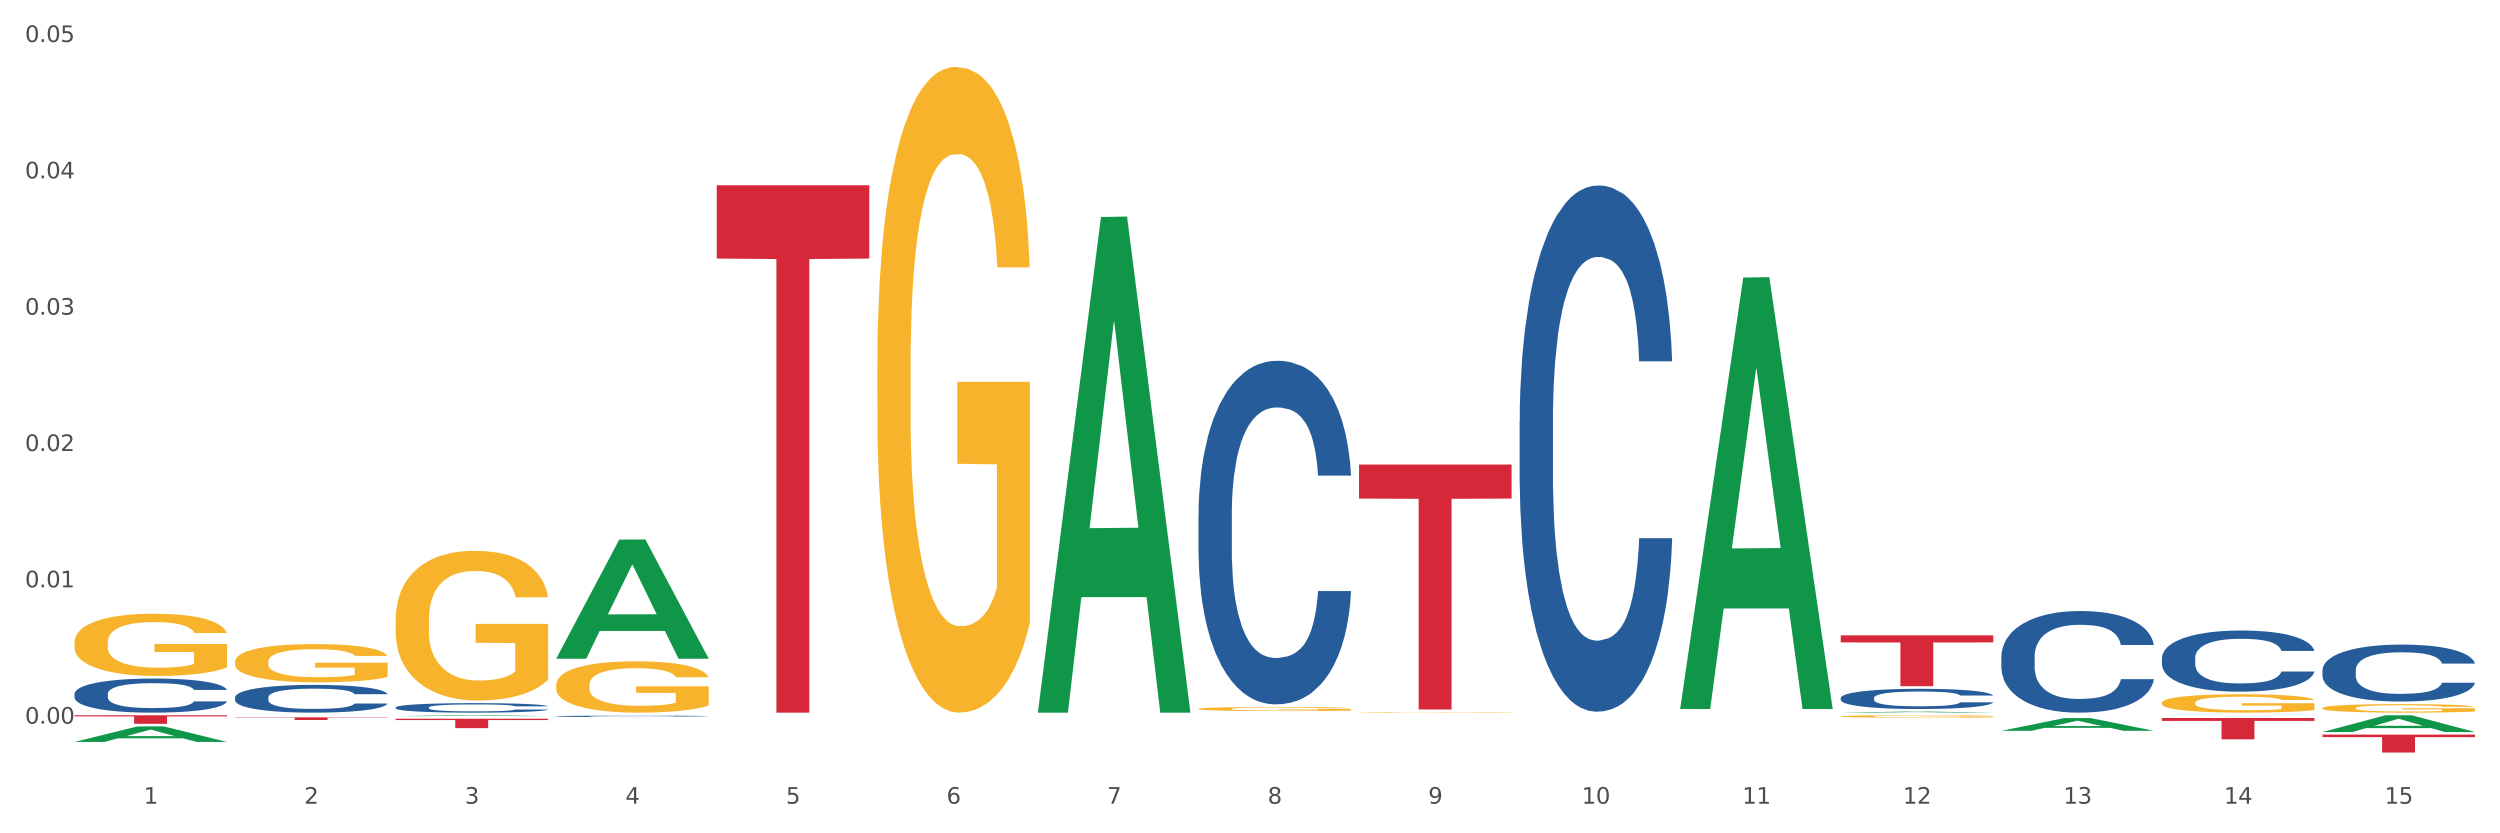 <?xml version="1.0" encoding="utf-8" standalone="no"?>
<!DOCTYPE svg PUBLIC "-//W3C//DTD SVG 1.1//EN"
  "http://www.w3.org/Graphics/SVG/1.1/DTD/svg11.dtd">
<svg xmlns:xlink="http://www.w3.org/1999/xlink" width="1080pt" height="360pt" viewBox="0 0 1080 360" xmlns="http://www.w3.org/2000/svg" version="1.1">
 <rect x="0" y="0" width="1080" height="360" fill="#333333" stroke="none"/>
 <defs>
  <style type="text/css">*{stroke-linejoin: round; stroke-linecap: butt}</style>
 </defs>
 <g id="figure_1">
  <g id="patch_1">
   <path d="M 0 360 
L 1080 360 
L 1080 0 
L 0 0 
z
" style="fill: #ffffff; stroke: #ffffff; stroke-linejoin: miter"/>
  </g>
  <g id="axes_1">
   <g id="matplotlib.axis_1">
    <g id="xtick_1">
     <g id="text_1">
      <!-- 1 -->
      <g style="fill: #4d4d4d" transform="translate(62.07 347.204) scale(0.096 -0.096)">
       <defs>
        <path id="DejaVuSans-31" d="M 794 531 
L 1825 531 
L 1825 4091 
L 703 3866 
L 703 4441 
L 1819 4666 
L 2450 4666 
L 2450 531 
L 3481 531 
L 3481 0 
L 794 0 
L 794 531 
z
" transform="scale(0.016)"/>
       </defs>
       <use xlink:href="#DejaVuSans-31"/>
      </g>
     </g>
    </g>
    <g id="xtick_2">
     <g id="text_2">
      <!-- 2 -->
      <g style="fill: #4d4d4d" transform="translate(131.436 347.204) scale(0.096 -0.096)">
       <defs>
        <path id="DejaVuSans-32" d="M 1228 531 
L 3431 531 
L 3431 0 
L 469 0 
L 469 531 
Q 828 903 1448 1529 
Q 2069 2156 2228 2338 
Q 2531 2678 2651 2914 
Q 2772 3150 2772 3378 
Q 2772 3750 2511 3984 
Q 2250 4219 1831 4219 
Q 1534 4219 1204 4116 
Q 875 4013 500 3803 
L 500 4441 
Q 881 4594 1212 4672 
Q 1544 4750 1819 4750 
Q 2544 4750 2975 4387 
Q 3406 4025 3406 3419 
Q 3406 3131 3298 2873 
Q 3191 2616 2906 2266 
Q 2828 2175 2409 1742 
Q 1991 1309 1228 531 
z
" transform="scale(0.016)"/>
       </defs>
       <use xlink:href="#DejaVuSans-32"/>
      </g>
     </g>
    </g>
    <g id="xtick_3">
     <g id="text_3">
      <!-- 3 -->
      <g style="fill: #4d4d4d" transform="translate(200.802 347.204) scale(0.096 -0.096)">
       <defs>
        <path id="DejaVuSans-33" d="M 2597 2516 
Q 3050 2419 3304 2112 
Q 3559 1806 3559 1356 
Q 3559 666 3084 287 
Q 2609 -91 1734 -91 
Q 1441 -91 1130 -33 
Q 819 25 488 141 
L 488 750 
Q 750 597 1062 519 
Q 1375 441 1716 441 
Q 2309 441 2620 675 
Q 2931 909 2931 1356 
Q 2931 1769 2642 2001 
Q 2353 2234 1838 2234 
L 1294 2234 
L 1294 2753 
L 1863 2753 
Q 2328 2753 2575 2939 
Q 2822 3125 2822 3475 
Q 2822 3834 2567 4026 
Q 2313 4219 1838 4219 
Q 1578 4219 1281 4162 
Q 984 4106 628 3988 
L 628 4550 
Q 988 4650 1302 4700 
Q 1616 4750 1894 4750 
Q 2613 4750 3031 4423 
Q 3450 4097 3450 3541 
Q 3450 3153 3228 2886 
Q 3006 2619 2597 2516 
z
" transform="scale(0.016)"/>
       </defs>
       <use xlink:href="#DejaVuSans-33"/>
      </g>
     </g>
    </g>
    <g id="xtick_4">
     <g id="text_4">
      <!-- 4 -->
      <g style="fill: #4d4d4d" transform="translate(270.169 347.204) scale(0.096 -0.096)">
       <defs>
        <path id="DejaVuSans-34" d="M 2419 4116 
L 825 1625 
L 2419 1625 
L 2419 4116 
z
M 2253 4666 
L 3047 4666 
L 3047 1625 
L 3713 1625 
L 3713 1100 
L 3047 1100 
L 3047 0 
L 2419 0 
L 2419 1100 
L 313 1100 
L 313 1709 
L 2253 4666 
z
" transform="scale(0.016)"/>
       </defs>
       <use xlink:href="#DejaVuSans-34"/>
      </g>
     </g>
    </g>
    <g id="xtick_5">
     <g id="text_5">
      <!-- 5 -->
      <g style="fill: #4d4d4d" transform="translate(339.535 347.204) scale(0.096 -0.096)">
       <defs>
        <path id="DejaVuSans-35" d="M 691 4666 
L 3169 4666 
L 3169 4134 
L 1269 4134 
L 1269 2991 
Q 1406 3038 1543 3061 
Q 1681 3084 1819 3084 
Q 2600 3084 3056 2656 
Q 3513 2228 3513 1497 
Q 3513 744 3044 326 
Q 2575 -91 1722 -91 
Q 1428 -91 1123 -41 
Q 819 9 494 109 
L 494 744 
Q 775 591 1075 516 
Q 1375 441 1709 441 
Q 2250 441 2565 725 
Q 2881 1009 2881 1497 
Q 2881 1984 2565 2268 
Q 2250 2553 1709 2553 
Q 1456 2553 1204 2497 
Q 953 2441 691 2322 
L 691 4666 
z
" transform="scale(0.016)"/>
       </defs>
       <use xlink:href="#DejaVuSans-35"/>
      </g>
     </g>
    </g>
    <g id="xtick_6">
     <g id="text_6">
      <!-- 6 -->
      <g style="fill: #4d4d4d" transform="translate(408.901 347.204) scale(0.096 -0.096)">
       <defs>
        <path id="DejaVuSans-36" d="M 2113 2584 
Q 1688 2584 1439 2293 
Q 1191 2003 1191 1497 
Q 1191 994 1439 701 
Q 1688 409 2113 409 
Q 2538 409 2786 701 
Q 3034 994 3034 1497 
Q 3034 2003 2786 2293 
Q 2538 2584 2113 2584 
z
M 3366 4563 
L 3366 3988 
Q 3128 4100 2886 4159 
Q 2644 4219 2406 4219 
Q 1781 4219 1451 3797 
Q 1122 3375 1075 2522 
Q 1259 2794 1537 2939 
Q 1816 3084 2150 3084 
Q 2853 3084 3261 2657 
Q 3669 2231 3669 1497 
Q 3669 778 3244 343 
Q 2819 -91 2113 -91 
Q 1303 -91 875 529 
Q 447 1150 447 2328 
Q 447 3434 972 4092 
Q 1497 4750 2381 4750 
Q 2619 4750 2861 4703 
Q 3103 4656 3366 4563 
z
" transform="scale(0.016)"/>
       </defs>
       <use xlink:href="#DejaVuSans-36"/>
      </g>
     </g>
    </g>
    <g id="xtick_7">
     <g id="text_7">
      <!-- 7 -->
      <g style="fill: #4d4d4d" transform="translate(478.267 347.204) scale(0.096 -0.096)">
       <defs>
        <path id="DejaVuSans-37" d="M 525 4666 
L 3525 4666 
L 3525 4397 
L 1831 0 
L 1172 0 
L 2766 4134 
L 525 4134 
L 525 4666 
z
" transform="scale(0.016)"/>
       </defs>
       <use xlink:href="#DejaVuSans-37"/>
      </g>
     </g>
    </g>
    <g id="xtick_8">
     <g id="text_8">
      <!-- 8 -->
      <g style="fill: #4d4d4d" transform="translate(547.634 347.204) scale(0.096 -0.096)">
       <defs>
        <path id="DejaVuSans-38" d="M 2034 2216 
Q 1584 2216 1326 1975 
Q 1069 1734 1069 1313 
Q 1069 891 1326 650 
Q 1584 409 2034 409 
Q 2484 409 2743 651 
Q 3003 894 3003 1313 
Q 3003 1734 2745 1975 
Q 2488 2216 2034 2216 
z
M 1403 2484 
Q 997 2584 770 2862 
Q 544 3141 544 3541 
Q 544 4100 942 4425 
Q 1341 4750 2034 4750 
Q 2731 4750 3128 4425 
Q 3525 4100 3525 3541 
Q 3525 3141 3298 2862 
Q 3072 2584 2669 2484 
Q 3125 2378 3379 2068 
Q 3634 1759 3634 1313 
Q 3634 634 3220 271 
Q 2806 -91 2034 -91 
Q 1263 -91 848 271 
Q 434 634 434 1313 
Q 434 1759 690 2068 
Q 947 2378 1403 2484 
z
M 1172 3481 
Q 1172 3119 1398 2916 
Q 1625 2713 2034 2713 
Q 2441 2713 2670 2916 
Q 2900 3119 2900 3481 
Q 2900 3844 2670 4047 
Q 2441 4250 2034 4250 
Q 1625 4250 1398 4047 
Q 1172 3844 1172 3481 
z
" transform="scale(0.016)"/>
       </defs>
       <use xlink:href="#DejaVuSans-38"/>
      </g>
     </g>
    </g>
    <g id="xtick_9">
     <g id="text_9">
      <!-- 9 -->
      <g style="fill: #4d4d4d" transform="translate(617 347.204) scale(0.096 -0.096)">
       <defs>
        <path id="DejaVuSans-39" d="M 703 97 
L 703 672 
Q 941 559 1184 500 
Q 1428 441 1663 441 
Q 2288 441 2617 861 
Q 2947 1281 2994 2138 
Q 2813 1869 2534 1725 
Q 2256 1581 1919 1581 
Q 1219 1581 811 2004 
Q 403 2428 403 3163 
Q 403 3881 828 4315 
Q 1253 4750 1959 4750 
Q 2769 4750 3195 4129 
Q 3622 3509 3622 2328 
Q 3622 1225 3098 567 
Q 2575 -91 1691 -91 
Q 1453 -91 1209 -44 
Q 966 3 703 97 
z
M 1959 2075 
Q 2384 2075 2632 2365 
Q 2881 2656 2881 3163 
Q 2881 3666 2632 3958 
Q 2384 4250 1959 4250 
Q 1534 4250 1286 3958 
Q 1038 3666 1038 3163 
Q 1038 2656 1286 2365 
Q 1534 2075 1959 2075 
z
" transform="scale(0.016)"/>
       </defs>
       <use xlink:href="#DejaVuSans-39"/>
      </g>
     </g>
    </g>
    <g id="xtick_10">
     <g id="text_10">
      <!-- 10 -->
      <g style="fill: #4d4d4d" transform="translate(683.312 347.204) scale(0.096 -0.096)">
       <defs>
        <path id="DejaVuSans-30" d="M 2034 4250 
Q 1547 4250 1301 3770 
Q 1056 3291 1056 2328 
Q 1056 1369 1301 889 
Q 1547 409 2034 409 
Q 2525 409 2770 889 
Q 3016 1369 3016 2328 
Q 3016 3291 2770 3770 
Q 2525 4250 2034 4250 
z
M 2034 4750 
Q 2819 4750 3233 4129 
Q 3647 3509 3647 2328 
Q 3647 1150 3233 529 
Q 2819 -91 2034 -91 
Q 1250 -91 836 529 
Q 422 1150 422 2328 
Q 422 3509 836 4129 
Q 1250 4750 2034 4750 
z
" transform="scale(0.016)"/>
       </defs>
       <use xlink:href="#DejaVuSans-31"/>
       <use xlink:href="#DejaVuSans-30" transform="translate(63.623 0)"/>
      </g>
     </g>
    </g>
    <g id="xtick_11">
     <g id="text_11">
      <!-- 11 -->
      <g style="fill: #4d4d4d" transform="translate(752.678 347.204) scale(0.096 -0.096)">
       <use xlink:href="#DejaVuSans-31"/>
       <use xlink:href="#DejaVuSans-31" transform="translate(63.623 0)"/>
      </g>
     </g>
    </g>
    <g id="xtick_12">
     <g id="text_12">
      <!-- 12 -->
      <g style="fill: #4d4d4d" transform="translate(822.044 347.204) scale(0.096 -0.096)">
       <use xlink:href="#DejaVuSans-31"/>
       <use xlink:href="#DejaVuSans-32" transform="translate(63.623 0)"/>
      </g>
     </g>
    </g>
    <g id="xtick_13">
     <g id="text_13">
      <!-- 13 -->
      <g style="fill: #4d4d4d" transform="translate(891.411 347.204) scale(0.096 -0.096)">
       <use xlink:href="#DejaVuSans-31"/>
       <use xlink:href="#DejaVuSans-33" transform="translate(63.623 0)"/>
      </g>
     </g>
    </g>
    <g id="xtick_14">
     <g id="text_14">
      <!-- 14 -->
      <g style="fill: #4d4d4d" transform="translate(960.777 347.204) scale(0.096 -0.096)">
       <use xlink:href="#DejaVuSans-31"/>
       <use xlink:href="#DejaVuSans-34" transform="translate(63.623 0)"/>
      </g>
     </g>
    </g>
    <g id="xtick_15">
     <g id="text_15">
      <!-- 15 -->
      <g style="fill: #4d4d4d" transform="translate(1030.143 347.204) scale(0.096 -0.096)">
       <use xlink:href="#DejaVuSans-31"/>
       <use xlink:href="#DejaVuSans-35" transform="translate(63.623 0)"/>
      </g>
     </g>
    </g>
    <g id="xtick_16"/>
    <g id="xtick_17"/>
    <g id="xtick_18"/>
    <g id="xtick_19"/>
    <g id="xtick_20"/>
    <g id="xtick_21"/>
    <g id="xtick_22"/>
    <g id="xtick_23"/>
    <g id="xtick_24"/>
    <g id="xtick_25"/>
    <g id="xtick_26"/>
    <g id="xtick_27"/>
    <g id="xtick_28"/>
    <g id="xtick_29"/>
   </g>
   <g id="matplotlib.axis_2">
    <g id="ytick_1">
     <g id="text_16">
      <!-- 0.00 -->
      <g style="fill: #4d4d4d" transform="translate(10.8 312.632) scale(0.096 -0.096)">
       <defs>
        <path id="DejaVuSans-2e" d="M 684 794 
L 1344 794 
L 1344 0 
L 684 0 
L 684 794 
z
" transform="scale(0.016)"/>
       </defs>
       <use xlink:href="#DejaVuSans-30"/>
       <use xlink:href="#DejaVuSans-2e" transform="translate(63.623 0)"/>
       <use xlink:href="#DejaVuSans-30" transform="translate(95.41 0)"/>
       <use xlink:href="#DejaVuSans-30" transform="translate(159.033 0)"/>
      </g>
     </g>
    </g>
    <g id="ytick_2">
     <g id="text_17">
      <!-- 0.01 -->
      <g style="fill: #4d4d4d" transform="translate(10.8 253.737) scale(0.096 -0.096)">
       <use xlink:href="#DejaVuSans-30"/>
       <use xlink:href="#DejaVuSans-2e" transform="translate(63.623 0)"/>
       <use xlink:href="#DejaVuSans-30" transform="translate(95.41 0)"/>
       <use xlink:href="#DejaVuSans-31" transform="translate(159.033 0)"/>
      </g>
     </g>
    </g>
    <g id="ytick_3">
     <g id="text_18">
      <!-- 0.02 -->
      <g style="fill: #4d4d4d" transform="translate(10.8 194.842) scale(0.096 -0.096)">
       <use xlink:href="#DejaVuSans-30"/>
       <use xlink:href="#DejaVuSans-2e" transform="translate(63.623 0)"/>
       <use xlink:href="#DejaVuSans-30" transform="translate(95.41 0)"/>
       <use xlink:href="#DejaVuSans-32" transform="translate(159.033 0)"/>
      </g>
     </g>
    </g>
    <g id="ytick_4">
     <g id="text_19">
      <!-- 0.03 -->
      <g style="fill: #4d4d4d" transform="translate(10.8 135.948) scale(0.096 -0.096)">
       <use xlink:href="#DejaVuSans-30"/>
       <use xlink:href="#DejaVuSans-2e" transform="translate(63.623 0)"/>
       <use xlink:href="#DejaVuSans-30" transform="translate(95.41 0)"/>
       <use xlink:href="#DejaVuSans-33" transform="translate(159.033 0)"/>
      </g>
     </g>
    </g>
    <g id="ytick_5">
     <g id="text_20">
      <!-- 0.04 -->
      <g style="fill: #4d4d4d" transform="translate(10.8 77.053) scale(0.096 -0.096)">
       <use xlink:href="#DejaVuSans-30"/>
       <use xlink:href="#DejaVuSans-2e" transform="translate(63.623 0)"/>
       <use xlink:href="#DejaVuSans-30" transform="translate(95.41 0)"/>
       <use xlink:href="#DejaVuSans-34" transform="translate(159.033 0)"/>
      </g>
     </g>
    </g>
    <g id="ytick_6">
     <g id="text_21">
      <!-- 0.05 -->
      <g style="fill: #4d4d4d" transform="translate(10.8 18.158) scale(0.096 -0.096)">
       <use xlink:href="#DejaVuSans-30"/>
       <use xlink:href="#DejaVuSans-2e" transform="translate(63.623 0)"/>
       <use xlink:href="#DejaVuSans-30" transform="translate(95.41 0)"/>
       <use xlink:href="#DejaVuSans-35" transform="translate(159.033 0)"/>
      </g>
     </g>
    </g>
    <g id="ytick_7"/>
    <g id="ytick_8"/>
    <g id="ytick_9"/>
    <g id="ytick_10"/>
    <g id="ytick_11"/>
   </g>
   <g id="PolyCollection_1">
    <path d="M 32.175 320.509 
L 32.243 320.502 
L 59.417 313.8 
L 70.695 313.794 
L 98.073 320.521 
L 85.029 320.521 
L 79.119 318.955 
L 51.061 318.955 
L 50.857 318.98 
L 45.151 320.521 
L 32.175 320.521 
L 32.175 320.509 
L 54.594 318.02 
L 75.586 318.014 
L 65.192 315.228 
L 65.056 315.215 
L 64.92 315.234 
L 54.526 318.014 
L 54.594 318.02 
L 32.175 320.509 
z
" clip-path="url(#p0ebe46b1a2)" style="fill: #109648"/>
    <path d="M 240.274 295.938 
L 240.351 295.917 
L 240.351 295.188 
L 240.507 294.561 
L 241.285 293.042 
L 242.452 291.786 
L 243.308 291.118 
L 244.164 290.571 
L 245.175 290.025 
L 246.42 289.458 
L 248.676 288.628 
L 250.077 288.202 
L 251.788 287.757 
L 254.9 287.109 
L 257.157 286.744 
L 259.491 286.441 
L 263.303 286.076 
L 265.793 285.914 
L 268.438 285.793 
L 271.628 285.712 
L 274.04 285.691 
L 279.33 285.752 
L 283.843 285.934 
L 286.021 286.076 
L 288.822 286.319 
L 290.3 286.481 
L 292.712 286.805 
L 295.202 287.23 
L 296.913 287.595 
L 299.481 288.283 
L 301.426 288.972 
L 303.215 289.822 
L 304.149 290.409 
L 304.849 290.956 
L 305.471 291.584 
L 306.094 292.576 
L 292.089 292.576 
L 291.545 291.867 
L 290.689 291.199 
L 289.444 290.551 
L 288.355 290.146 
L 286.488 289.64 
L 284.776 289.316 
L 282.987 289.073 
L 280.808 288.871 
L 279.097 288.769 
L 276.685 288.688 
L 271.939 288.709 
L 268.749 288.871 
L 266.571 289.073 
L 265.17 289.255 
L 263.925 289.458 
L 262.525 289.741 
L 260.891 290.166 
L 259.724 290.551 
L 258.557 291.037 
L 257.623 291.523 
L 256.768 292.09 
L 256.067 292.698 
L 255.523 293.325 
L 255.056 294.095 
L 254.667 295.371 
L 254.667 298.145 
L 254.823 298.772 
L 255.212 299.603 
L 255.678 300.23 
L 256.456 300.98 
L 257.157 301.486 
L 258.479 302.215 
L 259.957 302.822 
L 261.124 303.207 
L 262.291 303.531 
L 264.314 303.976 
L 266.571 304.341 
L 268.516 304.564 
L 271.161 304.766 
L 272.95 304.847 
L 274.506 304.888 
L 278.319 304.888 
L 281.042 304.827 
L 284.076 304.685 
L 286.41 304.503 
L 288.355 304.28 
L 290.533 303.916 
L 291.934 303.571 
L 291.934 299.339 
L 274.818 299.319 
L 274.818 296.505 
L 306.172 296.505 
L 306.172 304.766 
L 304.849 305.191 
L 303.371 305.576 
L 301.815 305.92 
L 299.481 306.346 
L 296.68 306.751 
L 294.19 307.034 
L 291.545 307.277 
L 288.433 307.5 
L 284.387 307.702 
L 281.897 307.783 
L 278.785 307.844 
L 275.129 307.864 
L 271.939 307.824 
L 268.827 307.723 
L 265.559 307.54 
L 262.369 307.277 
L 259.957 307.014 
L 257.546 306.69 
L 254.978 306.265 
L 252.955 305.86 
L 251.399 305.495 
L 249.688 305.029 
L 247.82 304.422 
L 246.42 303.875 
L 245.175 303.308 
L 243.853 302.579 
L 242.919 301.952 
L 241.985 301.162 
L 241.441 300.575 
L 240.818 299.663 
L 240.351 298.388 
L 240.274 295.938 
z
" clip-path="url(#p0ebe46b1a2)" style="fill: #f7b32b"/>
    <path d="M 379.006 157.807 
L 379.084 157.553 
L 379.084 148.381 
L 379.24 140.483 
L 380.018 121.376 
L 381.185 105.58 
L 382.04 97.173 
L 382.896 90.294 
L 383.908 83.416 
L 385.152 76.282 
L 387.409 65.837 
L 388.809 60.487 
L 390.521 54.882 
L 393.633 46.729 
L 395.889 42.144 
L 398.223 38.322 
L 402.035 33.736 
L 404.525 31.698 
L 407.17 30.17 
L 410.36 29.151 
L 412.772 28.896 
L 418.062 29.66 
L 422.575 31.953 
L 424.753 33.736 
L 427.554 36.794 
L 429.032 38.832 
L 431.444 42.908 
L 433.934 48.258 
L 435.646 52.844 
L 438.213 61.506 
L 440.158 70.168 
L 441.948 80.868 
L 442.881 88.256 
L 443.581 95.135 
L 444.204 103.033 
L 444.826 115.516 
L 430.822 115.516 
L 430.277 106.599 
L 429.422 98.192 
L 428.177 90.04 
L 427.087 84.944 
L 425.22 78.575 
L 423.509 74.499 
L 421.719 71.442 
L 419.541 68.894 
L 417.829 67.62 
L 415.417 66.601 
L 410.671 66.856 
L 407.481 68.894 
L 405.303 71.442 
L 403.903 73.735 
L 402.658 76.282 
L 401.257 79.849 
L 399.624 85.199 
L 398.456 90.04 
L 397.289 96.154 
L 396.356 102.268 
L 395.5 109.402 
L 394.8 117.045 
L 394.255 124.943 
L 393.788 134.624 
L 393.399 150.674 
L 393.399 185.577 
L 393.555 193.475 
L 393.944 203.92 
L 394.411 211.818 
L 395.189 221.244 
L 395.889 227.613 
L 397.212 236.785 
L 398.69 244.428 
L 399.857 249.268 
L 401.024 253.344 
L 403.047 258.949 
L 405.303 263.535 
L 407.248 266.338 
L 409.893 268.885 
L 411.683 269.904 
L 413.239 270.414 
L 417.051 270.414 
L 419.774 269.649 
L 422.808 267.866 
L 425.142 265.573 
L 427.087 262.771 
L 429.266 258.185 
L 430.666 253.854 
L 430.666 200.608 
L 413.55 200.353 
L 413.55 164.941 
L 444.904 164.941 
L 444.904 268.885 
L 443.581 274.235 
L 442.103 279.076 
L 440.547 283.407 
L 438.213 288.757 
L 435.412 293.852 
L 432.923 297.419 
L 430.277 300.476 
L 427.165 303.279 
L 423.12 305.826 
L 420.63 306.845 
L 417.518 307.61 
L 413.861 307.864 
L 410.671 307.355 
L 407.559 306.081 
L 404.292 303.788 
L 401.102 300.476 
L 398.69 297.164 
L 396.278 293.088 
L 393.711 287.738 
L 391.688 282.643 
L 390.132 278.057 
L 388.42 272.197 
L 386.553 264.554 
L 385.152 257.675 
L 383.908 250.542 
L 382.585 241.37 
L 381.651 233.473 
L 380.718 223.537 
L 380.173 216.149 
L 379.551 204.684 
L 379.084 188.634 
L 379.006 157.807 
z
" clip-path="url(#p0ebe46b1a2)" style="fill: #f7b32b"/>
    <path d="M 517.739 306.235 
L 517.816 306.233 
L 517.816 306.175 
L 517.972 306.124 
L 518.75 306.003 
L 519.917 305.902 
L 520.773 305.849 
L 521.629 305.805 
L 522.64 305.761 
L 523.885 305.716 
L 526.141 305.65 
L 527.542 305.616 
L 529.253 305.58 
L 532.365 305.528 
L 534.621 305.499 
L 536.956 305.475 
L 540.768 305.446 
L 543.257 305.433 
L 545.903 305.423 
L 549.093 305.416 
L 551.504 305.415 
L 556.795 305.42 
L 561.307 305.434 
L 563.486 305.446 
L 566.287 305.465 
L 567.765 305.478 
L 570.177 305.504 
L 572.666 305.538 
L 574.378 305.567 
L 576.946 305.622 
L 578.891 305.677 
L 580.68 305.745 
L 581.614 305.792 
L 582.314 305.836 
L 582.936 305.886 
L 583.559 305.966 
L 569.554 305.966 
L 569.01 305.909 
L 568.154 305.855 
L 566.909 305.804 
L 565.82 305.771 
L 563.953 305.731 
L 562.241 305.705 
L 560.452 305.685 
L 558.273 305.669 
L 556.562 305.661 
L 554.15 305.655 
L 549.404 305.656 
L 546.214 305.669 
L 544.035 305.685 
L 542.635 305.7 
L 541.39 305.716 
L 539.99 305.739 
L 538.356 305.773 
L 537.189 305.804 
L 536.022 305.843 
L 535.088 305.881 
L 534.232 305.927 
L 533.532 305.975 
L 532.988 306.026 
L 532.521 306.087 
L 532.132 306.189 
L 532.132 306.411 
L 532.287 306.462 
L 532.676 306.528 
L 533.143 306.578 
L 533.921 306.638 
L 534.621 306.679 
L 535.944 306.737 
L 537.422 306.786 
L 538.589 306.816 
L 539.756 306.842 
L 541.779 306.878 
L 544.035 306.907 
L 545.981 306.925 
L 548.626 306.941 
L 550.415 306.948 
L 551.971 306.951 
L 555.784 306.951 
L 558.507 306.946 
L 561.541 306.935 
L 563.875 306.92 
L 565.82 306.902 
L 567.998 306.873 
L 569.399 306.846 
L 569.399 306.507 
L 552.282 306.505 
L 552.282 306.28 
L 583.636 306.28 
L 583.636 306.941 
L 582.314 306.975 
L 580.836 307.006 
L 579.28 307.034 
L 576.946 307.068 
L 574.145 307.1 
L 571.655 307.123 
L 569.01 307.142 
L 565.898 307.16 
L 561.852 307.176 
L 559.362 307.183 
L 556.25 307.188 
L 552.594 307.189 
L 549.404 307.186 
L 546.292 307.178 
L 543.024 307.163 
L 539.834 307.142 
L 537.422 307.121 
L 535.01 307.095 
L 532.443 307.061 
L 530.42 307.029 
L 528.864 307 
L 527.153 306.962 
L 525.285 306.914 
L 523.885 306.87 
L 522.64 306.825 
L 521.317 306.766 
L 520.384 306.716 
L 519.45 306.653 
L 518.906 306.606 
L 518.283 306.533 
L 517.816 306.431 
L 517.739 306.235 
z
" clip-path="url(#p0ebe46b1a2)" style="fill: #f7b32b"/>
    <path d="M 587.105 307.721 
L 587.183 307.721 
L 587.183 307.712 
L 587.338 307.705 
L 588.116 307.687 
L 589.283 307.671 
L 590.139 307.663 
L 590.995 307.657 
L 592.006 307.65 
L 593.251 307.644 
L 595.507 307.634 
L 596.908 307.628 
L 598.619 307.623 
L 601.731 307.615 
L 603.988 307.611 
L 606.322 307.607 
L 610.134 307.603 
L 612.624 307.601 
L 615.269 307.6 
L 618.459 307.599 
L 620.871 307.598 
L 626.161 307.599 
L 630.674 307.601 
L 632.852 307.603 
L 635.653 307.606 
L 637.131 307.608 
L 639.543 307.612 
L 642.033 307.617 
L 643.744 307.621 
L 646.312 307.629 
L 648.257 307.638 
L 650.046 307.648 
L 650.98 307.655 
L 651.68 307.661 
L 652.302 307.669 
L 652.925 307.681 
L 638.921 307.681 
L 638.376 307.672 
L 637.52 307.664 
L 636.275 307.657 
L 635.186 307.652 
L 633.319 307.646 
L 631.607 307.642 
L 629.818 307.639 
L 627.639 307.636 
L 625.928 307.635 
L 623.516 307.634 
L 618.77 307.635 
L 615.58 307.636 
L 613.402 307.639 
L 612.001 307.641 
L 610.756 307.644 
L 609.356 307.647 
L 607.722 307.652 
L 606.555 307.657 
L 605.388 307.662 
L 604.455 307.668 
L 603.599 307.675 
L 602.898 307.682 
L 602.354 307.69 
L 601.887 307.699 
L 601.498 307.714 
L 601.498 307.748 
L 601.654 307.755 
L 602.043 307.765 
L 602.509 307.773 
L 603.287 307.782 
L 603.988 307.788 
L 605.31 307.797 
L 606.789 307.804 
L 607.956 307.808 
L 609.123 307.812 
L 611.145 307.818 
L 613.402 307.822 
L 615.347 307.825 
L 617.992 307.827 
L 619.781 307.828 
L 621.337 307.829 
L 625.15 307.829 
L 627.873 307.828 
L 630.907 307.826 
L 633.241 307.824 
L 635.186 307.821 
L 637.365 307.817 
L 638.765 307.813 
L 638.765 307.762 
L 621.649 307.762 
L 621.649 307.728 
L 653.003 307.728 
L 653.003 307.827 
L 651.68 307.832 
L 650.202 307.837 
L 648.646 307.841 
L 646.312 307.846 
L 643.511 307.851 
L 641.021 307.854 
L 638.376 307.857 
L 635.264 307.86 
L 631.218 307.862 
L 628.729 307.863 
L 625.617 307.864 
L 621.96 307.864 
L 618.77 307.864 
L 615.658 307.863 
L 612.39 307.86 
L 609.2 307.857 
L 606.789 307.854 
L 604.377 307.85 
L 601.809 307.845 
L 599.786 307.84 
L 598.23 307.836 
L 596.519 307.83 
L 594.652 307.823 
L 593.251 307.816 
L 592.006 307.81 
L 590.684 307.801 
L 589.75 307.793 
L 588.816 307.784 
L 588.272 307.777 
L 587.649 307.766 
L 587.183 307.751 
L 587.105 307.721 
z
" clip-path="url(#p0ebe46b1a2)" style="fill: #f7b32b"/>
    <path d="M 725.837 307.414 
L 725.915 307.414 
L 725.915 307.414 
L 726.071 307.414 
L 726.849 307.414 
L 728.016 307.414 
L 728.871 307.414 
L 729.727 307.414 
L 730.739 307.414 
L 731.984 307.414 
L 734.24 307.414 
L 735.64 307.414 
L 737.352 307.414 
L 740.464 307.414 
L 742.72 307.414 
L 745.054 307.414 
L 748.866 307.414 
L 751.356 307.413 
L 754.001 307.413 
L 757.191 307.413 
L 759.603 307.413 
L 764.894 307.413 
L 769.406 307.413 
L 771.585 307.414 
L 774.385 307.414 
L 775.864 307.414 
L 778.275 307.414 
L 780.765 307.414 
L 782.477 307.414 
L 785.044 307.414 
L 786.989 307.414 
L 788.779 307.414 
L 789.712 307.414 
L 790.412 307.414 
L 791.035 307.414 
L 791.657 307.414 
L 777.653 307.414 
L 777.108 307.414 
L 776.253 307.414 
L 775.008 307.414 
L 773.919 307.414 
L 772.051 307.414 
L 770.34 307.414 
L 768.55 307.414 
L 766.372 307.414 
L 764.66 307.414 
L 762.248 307.414 
L 757.502 307.414 
L 754.313 307.414 
L 752.134 307.414 
L 750.734 307.414 
L 749.489 307.414 
L 748.088 307.414 
L 746.455 307.414 
L 745.288 307.414 
L 744.121 307.414 
L 743.187 307.414 
L 742.331 307.414 
L 741.631 307.414 
L 741.086 307.414 
L 740.62 307.414 
L 740.23 307.414 
L 740.23 307.414 
L 740.386 307.414 
L 740.775 307.414 
L 741.242 307.414 
L 742.02 307.414 
L 742.72 307.414 
L 744.043 307.414 
L 745.521 307.414 
L 746.688 307.414 
L 747.855 307.414 
L 749.878 307.414 
L 752.134 307.414 
L 754.079 307.414 
L 756.724 307.414 
L 758.514 307.414 
L 760.07 307.414 
L 763.882 307.414 
L 766.605 307.414 
L 769.639 307.414 
L 771.974 307.414 
L 773.919 307.414 
L 776.097 307.414 
L 777.497 307.414 
L 777.497 307.414 
L 760.381 307.414 
L 760.381 307.414 
L 791.735 307.414 
L 791.735 307.414 
L 790.412 307.414 
L 788.934 307.414 
L 787.378 307.414 
L 785.044 307.414 
L 782.243 307.414 
L 779.754 307.414 
L 777.108 307.414 
L 773.996 307.414 
L 769.951 307.414 
L 767.461 307.414 
L 764.349 307.414 
L 760.692 307.414 
L 757.502 307.414 
L 754.39 307.414 
L 751.123 307.414 
L 747.933 307.414 
L 745.521 307.414 
L 743.109 307.414 
L 740.542 307.414 
L 738.519 307.414 
L 736.963 307.414 
L 735.251 307.414 
L 733.384 307.414 
L 731.984 307.414 
L 730.739 307.414 
L 729.416 307.414 
L 728.482 307.414 
L 727.549 307.414 
L 727.004 307.414 
L 726.382 307.414 
L 725.915 307.414 
L 725.837 307.414 
z
" clip-path="url(#p0ebe46b1a2)" style="fill: #f7b32b"/>
    <path d="M 795.203 309.474 
L 795.281 309.473 
L 795.281 309.438 
L 795.437 309.408 
L 796.215 309.336 
L 797.382 309.276 
L 798.238 309.244 
L 799.094 309.218 
L 800.105 309.192 
L 801.35 309.164 
L 803.606 309.125 
L 805.006 309.105 
L 806.718 309.083 
L 809.83 309.052 
L 812.086 309.035 
L 814.42 309.02 
L 818.233 309.003 
L 820.722 308.995 
L 823.368 308.99 
L 826.557 308.986 
L 828.969 308.985 
L 834.26 308.988 
L 838.772 308.996 
L 840.951 309.003 
L 843.752 309.015 
L 845.23 309.022 
L 847.642 309.038 
L 850.131 309.058 
L 851.843 309.076 
L 854.41 309.108 
L 856.355 309.141 
L 858.145 309.182 
L 859.078 309.21 
L 859.779 309.236 
L 860.401 309.266 
L 861.024 309.313 
L 847.019 309.313 
L 846.475 309.279 
L 845.619 309.248 
L 844.374 309.217 
L 843.285 309.197 
L 841.418 309.173 
L 839.706 309.158 
L 837.916 309.146 
L 835.738 309.136 
L 834.026 309.132 
L 831.615 309.128 
L 826.869 309.129 
L 823.679 309.136 
L 821.5 309.146 
L 820.1 309.155 
L 818.855 309.164 
L 817.455 309.178 
L 815.821 309.198 
L 814.654 309.217 
L 813.487 309.24 
L 812.553 309.263 
L 811.697 309.29 
L 810.997 309.319 
L 810.453 309.349 
L 809.986 309.386 
L 809.597 309.447 
L 809.597 309.579 
L 809.752 309.609 
L 810.141 309.649 
L 810.608 309.679 
L 811.386 309.714 
L 812.086 309.739 
L 813.409 309.773 
L 814.887 309.802 
L 816.054 309.821 
L 817.221 309.836 
L 819.244 309.857 
L 821.5 309.875 
L 823.445 309.886 
L 826.091 309.895 
L 827.88 309.899 
L 829.436 309.901 
L 833.248 309.901 
L 835.971 309.898 
L 839.006 309.891 
L 841.34 309.883 
L 843.285 309.872 
L 845.463 309.855 
L 846.864 309.838 
L 846.864 309.636 
L 829.747 309.635 
L 829.747 309.501 
L 861.101 309.501 
L 861.101 309.895 
L 859.779 309.915 
L 858.3 309.934 
L 856.744 309.95 
L 854.41 309.971 
L 851.61 309.99 
L 849.12 310.003 
L 846.475 310.015 
L 843.363 310.026 
L 839.317 310.035 
L 836.827 310.039 
L 833.715 310.042 
L 830.059 310.043 
L 826.869 310.041 
L 823.757 310.036 
L 820.489 310.028 
L 817.299 310.015 
L 814.887 310.002 
L 812.475 309.987 
L 809.908 309.967 
L 807.885 309.947 
L 806.329 309.93 
L 804.617 309.908 
L 802.75 309.879 
L 801.35 309.853 
L 800.105 309.826 
L 798.782 309.791 
L 797.849 309.761 
L 796.915 309.723 
L 796.37 309.695 
L 795.748 309.652 
L 795.281 309.591 
L 795.203 309.474 
z
" clip-path="url(#p0ebe46b1a2)" style="fill: #f7b32b"/>
    <path d="M 933.936 303.593 
L 934.014 303.585 
L 934.014 303.324 
L 934.169 303.099 
L 934.947 302.556 
L 936.114 302.106 
L 936.97 301.867 
L 937.826 301.671 
L 938.837 301.475 
L 940.082 301.272 
L 942.338 300.975 
L 943.739 300.822 
L 945.45 300.663 
L 948.563 300.431 
L 950.819 300.3 
L 953.153 300.191 
L 956.965 300.061 
L 959.455 300.003 
L 962.1 299.959 
L 965.29 299.93 
L 967.702 299.923 
L 972.992 299.945 
L 977.505 300.01 
L 979.683 300.061 
L 982.484 300.148 
L 983.962 300.206 
L 986.374 300.322 
L 988.864 300.474 
L 990.575 300.605 
L 993.143 300.851 
L 995.088 301.098 
L 996.877 301.402 
L 997.811 301.613 
L 998.511 301.809 
L 999.134 302.033 
L 999.756 302.389 
L 985.752 302.389 
L 985.207 302.135 
L 984.351 301.896 
L 983.106 301.664 
L 982.017 301.518 
L 980.15 301.337 
L 978.438 301.221 
L 976.649 301.134 
L 974.47 301.062 
L 972.759 301.025 
L 970.347 300.996 
L 965.601 301.004 
L 962.411 301.062 
L 960.233 301.134 
L 958.832 301.199 
L 957.588 301.272 
L 956.187 301.373 
L 954.553 301.526 
L 953.386 301.664 
L 952.219 301.838 
L 951.286 302.012 
L 950.43 302.215 
L 949.73 302.432 
L 949.185 302.657 
L 948.718 302.933 
L 948.329 303.39 
L 948.329 304.383 
L 948.485 304.608 
L 948.874 304.905 
L 949.341 305.13 
L 950.119 305.399 
L 950.819 305.58 
L 952.141 305.841 
L 953.62 306.058 
L 954.787 306.196 
L 955.954 306.312 
L 957.977 306.472 
L 960.233 306.602 
L 962.178 306.682 
L 964.823 306.755 
L 966.613 306.784 
L 968.169 306.798 
L 971.981 306.798 
L 974.704 306.776 
L 977.738 306.726 
L 980.072 306.66 
L 982.017 306.581 
L 984.196 306.45 
L 985.596 306.327 
L 985.596 304.811 
L 968.48 304.804 
L 968.48 303.796 
L 999.834 303.796 
L 999.834 306.755 
L 998.511 306.907 
L 997.033 307.045 
L 995.477 307.168 
L 993.143 307.32 
L 990.342 307.465 
L 987.852 307.567 
L 985.207 307.654 
L 982.095 307.734 
L 978.049 307.806 
L 975.56 307.835 
L 972.448 307.857 
L 968.791 307.864 
L 965.601 307.85 
L 962.489 307.814 
L 959.221 307.748 
L 956.032 307.654 
L 953.62 307.56 
L 951.208 307.444 
L 948.64 307.291 
L 946.618 307.146 
L 945.061 307.016 
L 943.35 306.849 
L 941.483 306.631 
L 940.082 306.436 
L 938.837 306.233 
L 937.515 305.971 
L 936.581 305.747 
L 935.648 305.464 
L 935.103 305.253 
L 934.48 304.927 
L 934.014 304.47 
L 933.936 303.593 
z
" clip-path="url(#p0ebe46b1a2)" style="fill: #f7b32b"/>
    <path d="M 1003.302 305.885 
L 1003.38 305.882 
L 1003.38 305.761 
L 1003.535 305.657 
L 1004.314 305.405 
L 1005.481 305.196 
L 1006.336 305.086 
L 1007.192 304.995 
L 1008.204 304.904 
L 1009.448 304.81 
L 1011.705 304.672 
L 1013.105 304.602 
L 1014.817 304.528 
L 1017.929 304.42 
L 1020.185 304.36 
L 1022.519 304.309 
L 1026.331 304.249 
L 1028.821 304.222 
L 1031.466 304.202 
L 1034.656 304.188 
L 1037.068 304.185 
L 1042.358 304.195 
L 1046.871 304.225 
L 1049.049 304.249 
L 1051.85 304.289 
L 1053.328 304.316 
L 1055.74 304.37 
L 1058.23 304.44 
L 1059.942 304.501 
L 1062.509 304.615 
L 1064.454 304.729 
L 1066.244 304.871 
L 1067.177 304.968 
L 1067.877 305.059 
L 1068.5 305.163 
L 1069.122 305.328 
L 1055.118 305.328 
L 1054.573 305.21 
L 1053.717 305.099 
L 1052.473 304.992 
L 1051.383 304.924 
L 1049.516 304.84 
L 1047.805 304.787 
L 1046.015 304.746 
L 1043.837 304.713 
L 1042.125 304.696 
L 1039.713 304.682 
L 1034.967 304.686 
L 1031.777 304.713 
L 1029.599 304.746 
L 1028.199 304.776 
L 1026.954 304.81 
L 1025.553 304.857 
L 1023.919 304.928 
L 1022.752 304.992 
L 1021.585 305.072 
L 1020.652 305.153 
L 1019.796 305.247 
L 1019.096 305.348 
L 1018.551 305.452 
L 1018.084 305.58 
L 1017.695 305.791 
L 1017.695 306.252 
L 1017.851 306.356 
L 1018.24 306.493 
L 1018.707 306.598 
L 1019.485 306.722 
L 1020.185 306.806 
L 1021.508 306.927 
L 1022.986 307.028 
L 1024.153 307.092 
L 1025.32 307.145 
L 1027.343 307.219 
L 1029.599 307.28 
L 1031.544 307.317 
L 1034.189 307.35 
L 1035.979 307.364 
L 1037.535 307.37 
L 1041.347 307.37 
L 1044.07 307.36 
L 1047.104 307.337 
L 1049.438 307.307 
L 1051.383 307.27 
L 1053.562 307.209 
L 1054.962 307.152 
L 1054.962 306.45 
L 1037.846 306.446 
L 1037.846 305.979 
L 1069.2 305.979 
L 1069.2 307.35 
L 1067.877 307.421 
L 1066.399 307.485 
L 1064.843 307.542 
L 1062.509 307.612 
L 1059.708 307.68 
L 1057.219 307.727 
L 1054.573 307.767 
L 1051.461 307.804 
L 1047.416 307.837 
L 1044.926 307.851 
L 1041.814 307.861 
L 1038.157 307.864 
L 1034.967 307.858 
L 1031.855 307.841 
L 1028.588 307.811 
L 1025.398 307.767 
L 1022.986 307.723 
L 1020.574 307.669 
L 1018.007 307.599 
L 1015.984 307.532 
L 1014.428 307.471 
L 1012.716 307.394 
L 1010.849 307.293 
L 1009.448 307.202 
L 1008.204 307.108 
L 1006.881 306.987 
L 1005.947 306.883 
L 1005.014 306.752 
L 1004.469 306.655 
L 1003.847 306.504 
L 1003.38 306.292 
L 1003.302 305.885 
z
" clip-path="url(#p0ebe46b1a2)" style="fill: #f7b32b"/>
    <path d="M 933.936 310.165 
L 999.834 310.165 
L 999.834 311.447 
L 973.912 311.456 
L 973.912 319.392 
L 959.702 319.392 
L 959.702 311.456 
L 933.936 311.447 
L 933.936 310.173 
L 933.936 310.165 
z
" clip-path="url(#p0ebe46b1a2)" style="fill: #d62839"/>
    <path d="M 795.203 274.472 
L 861.101 274.472 
L 861.101 277.526 
L 835.179 277.546 
L 835.179 296.445 
L 820.969 296.445 
L 820.969 277.546 
L 795.203 277.526 
L 795.203 274.493 
L 795.203 274.472 
z
" clip-path="url(#p0ebe46b1a2)" style="fill: #d62839"/>
    <path d="M 587.105 200.681 
L 653.003 200.681 
L 653.003 215.383 
L 627.081 215.482 
L 627.081 306.478 
L 612.871 306.478 
L 612.871 215.482 
L 587.105 215.383 
L 587.105 200.78 
L 587.105 200.681 
z
" clip-path="url(#p0ebe46b1a2)" style="fill: #d62839"/>
    <path d="M 309.64 80.03 
L 375.538 80.03 
L 375.538 111.692 
L 349.616 111.905 
L 349.616 307.864 
L 335.406 307.864 
L 335.406 111.905 
L 309.64 111.692 
L 309.64 80.244 
L 309.64 80.03 
z
" clip-path="url(#p0ebe46b1a2)" style="fill: #d62839"/>
    <path d="M 170.907 267.85 
L 170.985 267.791 
L 170.985 265.665 
L 171.141 263.834 
L 171.919 259.404 
L 173.086 255.743 
L 173.942 253.794 
L 174.798 252.199 
L 175.809 250.604 
L 177.054 248.951 
L 179.31 246.529 
L 180.71 245.289 
L 182.422 243.99 
L 185.534 242.1 
L 187.79 241.037 
L 190.124 240.151 
L 193.937 239.088 
L 196.426 238.615 
L 199.072 238.261 
L 202.261 238.025 
L 204.673 237.965 
L 209.964 238.143 
L 214.476 238.674 
L 216.655 239.088 
L 219.456 239.796 
L 220.934 240.269 
L 223.346 241.214 
L 225.835 242.454 
L 227.547 243.517 
L 230.114 245.525 
L 232.059 247.533 
L 233.849 250.014 
L 234.783 251.726 
L 235.483 253.321 
L 236.105 255.152 
L 236.728 258.046 
L 222.723 258.046 
L 222.179 255.979 
L 221.323 254.03 
L 220.078 252.14 
L 218.989 250.959 
L 217.122 249.482 
L 215.41 248.537 
L 213.62 247.829 
L 211.442 247.238 
L 209.73 246.943 
L 207.319 246.706 
L 202.573 246.765 
L 199.383 247.238 
L 197.204 247.829 
L 195.804 248.36 
L 194.559 248.951 
L 193.159 249.777 
L 191.525 251.018 
L 190.358 252.14 
L 189.191 253.557 
L 188.257 254.975 
L 187.401 256.628 
L 186.701 258.4 
L 186.157 260.231 
L 185.69 262.475 
L 185.301 266.196 
L 185.301 274.287 
L 185.456 276.118 
L 185.845 278.54 
L 186.312 280.371 
L 187.09 282.556 
L 187.79 284.032 
L 189.113 286.158 
L 190.591 287.93 
L 191.758 289.052 
L 192.925 289.997 
L 194.948 291.297 
L 197.204 292.36 
L 199.149 293.009 
L 201.795 293.6 
L 203.584 293.836 
L 205.14 293.954 
L 208.952 293.954 
L 211.675 293.777 
L 214.71 293.364 
L 217.044 292.832 
L 218.989 292.183 
L 221.167 291.119 
L 222.568 290.115 
L 222.568 277.772 
L 205.451 277.713 
L 205.451 269.504 
L 236.805 269.504 
L 236.805 293.6 
L 235.483 294.84 
L 234.004 295.962 
L 232.448 296.966 
L 230.114 298.207 
L 227.314 299.388 
L 224.824 300.215 
L 222.179 300.923 
L 219.067 301.573 
L 215.021 302.164 
L 212.531 302.4 
L 209.419 302.577 
L 205.763 302.636 
L 202.573 302.518 
L 199.461 302.223 
L 196.193 301.691 
L 193.003 300.923 
L 190.591 300.156 
L 188.179 299.211 
L 185.612 297.97 
L 183.589 296.789 
L 182.033 295.726 
L 180.321 294.368 
L 178.454 292.596 
L 177.054 291.001 
L 175.809 289.348 
L 174.486 287.222 
L 173.553 285.391 
L 172.619 283.087 
L 172.074 281.375 
L 171.452 278.717 
L 170.985 274.996 
L 170.907 267.85 
z
" clip-path="url(#p0ebe46b1a2)" style="fill: #f7b32b"/>
    <path d="M 170.907 310.495 
L 236.805 310.495 
L 236.805 311.061 
L 210.883 311.065 
L 210.883 314.567 
L 196.673 314.567 
L 196.673 311.065 
L 170.907 311.061 
L 170.907 310.499 
L 170.907 310.495 
z
" clip-path="url(#p0ebe46b1a2)" style="fill: #d62839"/>
    <path d="M 32.175 308.985 
L 98.073 308.985 
L 98.073 309.497 
L 72.151 309.501 
L 72.151 312.674 
L 57.941 312.674 
L 57.941 309.501 
L 32.175 309.497 
L 32.175 308.988 
L 32.175 308.985 
z
" clip-path="url(#p0ebe46b1a2)" style="fill: #d62839"/>
    <path d="M 32.175 277.559 
L 32.253 277.535 
L 32.253 276.651 
L 32.408 275.89 
L 33.186 274.049 
L 34.353 272.527 
L 35.209 271.717 
L 36.065 271.055 
L 37.076 270.392 
L 38.321 269.705 
L 40.578 268.698 
L 41.978 268.183 
L 43.69 267.643 
L 46.802 266.857 
L 49.058 266.415 
L 51.392 266.047 
L 55.204 265.605 
L 57.694 265.409 
L 60.339 265.262 
L 63.529 265.163 
L 65.941 265.139 
L 71.231 265.213 
L 75.744 265.433 
L 77.922 265.605 
L 80.723 265.9 
L 82.201 266.096 
L 84.613 266.489 
L 87.103 267.004 
L 88.815 267.446 
L 91.382 268.281 
L 93.327 269.115 
L 95.116 270.146 
L 96.05 270.858 
L 96.75 271.521 
L 97.373 272.282 
L 97.995 273.485 
L 83.991 273.485 
L 83.446 272.625 
L 82.59 271.815 
L 81.346 271.03 
L 80.256 270.539 
L 78.389 269.925 
L 76.677 269.533 
L 74.888 269.238 
L 72.71 268.993 
L 70.998 268.87 
L 68.586 268.772 
L 63.84 268.796 
L 60.65 268.993 
L 58.472 269.238 
L 57.071 269.459 
L 55.827 269.705 
L 54.426 270.048 
L 52.792 270.564 
L 51.625 271.03 
L 50.458 271.619 
L 49.525 272.208 
L 48.669 272.895 
L 47.969 273.632 
L 47.424 274.393 
L 46.957 275.326 
L 46.568 276.872 
L 46.568 280.235 
L 46.724 280.996 
L 47.113 282.002 
L 47.58 282.763 
L 48.358 283.671 
L 49.058 284.285 
L 50.381 285.169 
L 51.859 285.905 
L 53.026 286.371 
L 54.193 286.764 
L 56.216 287.304 
L 58.472 287.746 
L 60.417 288.016 
L 63.062 288.261 
L 64.852 288.36 
L 66.408 288.409 
L 70.22 288.409 
L 72.943 288.335 
L 75.977 288.163 
L 78.311 287.942 
L 80.256 287.672 
L 82.435 287.23 
L 83.835 286.813 
L 83.835 281.683 
L 66.719 281.658 
L 66.719 278.247 
L 98.073 278.247 
L 98.073 288.261 
L 96.75 288.777 
L 95.272 289.243 
L 93.716 289.66 
L 91.382 290.176 
L 88.581 290.667 
L 86.091 291.011 
L 83.446 291.305 
L 80.334 291.575 
L 76.288 291.821 
L 73.799 291.919 
L 70.687 291.992 
L 67.03 292.017 
L 63.84 291.968 
L 60.728 291.845 
L 57.461 291.624 
L 54.271 291.305 
L 51.859 290.986 
L 49.447 290.593 
L 46.879 290.078 
L 44.857 289.587 
L 43.301 289.145 
L 41.589 288.58 
L 39.722 287.844 
L 38.321 287.181 
L 37.076 286.494 
L 35.754 285.61 
L 34.82 284.849 
L 33.887 283.892 
L 33.342 283.18 
L 32.72 282.076 
L 32.253 280.529 
L 32.175 277.559 
z
" clip-path="url(#p0ebe46b1a2)" style="fill: #f7b32b"/>
    <path d="M 32.175 299.754 
L 32.253 299.741 
L 32.253 299.364 
L 32.487 298.853 
L 33.343 297.912 
L 34.434 297.199 
L 36.303 296.365 
L 37.316 296.015 
L 38.64 295.625 
L 41.366 294.993 
L 44.482 294.455 
L 46.663 294.159 
L 48.299 293.971 
L 51.96 293.635 
L 54.063 293.487 
L 56.244 293.366 
L 58.114 293.285 
L 61.229 293.191 
L 63.722 293.151 
L 66.604 293.137 
L 69.019 293.151 
L 72.212 293.205 
L 76.886 293.366 
L 78.677 293.46 
L 81.092 293.621 
L 83.585 293.837 
L 85.61 294.052 
L 87.947 294.361 
L 90.361 294.765 
L 92.698 295.276 
L 94.334 295.746 
L 95.658 296.244 
L 96.827 296.849 
L 97.683 297.508 
L 98.073 298.06 
L 83.818 298.06 
L 83.429 297.562 
L 82.65 297.024 
L 81.871 296.661 
L 81.014 296.365 
L 79.69 296.029 
L 78.522 295.814 
L 76.574 295.558 
L 74.783 295.397 
L 73.303 295.303 
L 71.511 295.222 
L 67.694 295.141 
L 64.968 295.141 
L 63.255 295.168 
L 61.151 295.235 
L 59.36 295.33 
L 57.257 295.491 
L 55.621 295.666 
L 53.985 295.894 
L 53.05 296.056 
L 51.648 296.352 
L 50.714 296.594 
L 49.467 297.011 
L 48.766 297.307 
L 47.52 298.073 
L 46.975 298.638 
L 46.741 299.028 
L 46.585 299.458 
L 46.585 301.557 
L 47.053 302.498 
L 47.442 302.902 
L 48.065 303.359 
L 49.234 303.951 
L 50.947 304.529 
L 52.739 304.946 
L 54.219 305.201 
L 55.621 305.39 
L 57.023 305.538 
L 58.737 305.672 
L 60.139 305.753 
L 62.242 305.833 
L 64.734 305.874 
L 66.682 305.874 
L 70.654 305.807 
L 72.446 305.739 
L 74.16 305.645 
L 76.029 305.497 
L 77.509 305.336 
L 78.366 305.215 
L 79.768 304.959 
L 80.858 304.69 
L 81.793 304.381 
L 82.416 304.112 
L 83.117 303.708 
L 83.663 303.251 
L 83.818 303.009 
L 98.073 303.009 
L 97.761 303.493 
L 97.216 303.964 
L 96.126 304.596 
L 95.269 304.959 
L 93.945 305.403 
L 92.542 305.78 
L 90.595 306.197 
L 88.804 306.506 
L 86.934 306.775 
L 84.909 307.017 
L 81.248 307.353 
L 79.924 307.447 
L 77.12 307.609 
L 74.939 307.703 
L 71.745 307.797 
L 68.473 307.851 
L 65.046 307.864 
L 62.008 307.837 
L 58.659 307.757 
L 56.556 307.676 
L 54.219 307.555 
L 51.493 307.367 
L 48.922 307.138 
L 46.507 306.869 
L 44.248 306.56 
L 42.145 306.21 
L 39.419 305.632 
L 37.394 305.067 
L 35.914 304.542 
L 34.901 304.099 
L 33.889 303.534 
L 33.343 303.144 
L 32.487 302.202 
L 32.175 301.328 
L 32.175 299.754 
z
" clip-path="url(#p0ebe46b1a2)" style="fill: #255c99"/>
    <path d="M 101.541 301.263 
L 101.619 301.252 
L 101.619 300.946 
L 101.853 300.53 
L 102.71 299.764 
L 103.8 299.183 
L 105.67 298.505 
L 106.682 298.22 
L 108.006 297.903 
L 110.733 297.388 
L 113.848 296.95 
L 116.029 296.709 
L 117.665 296.556 
L 121.326 296.282 
L 123.429 296.162 
L 125.61 296.063 
L 127.48 295.998 
L 130.595 295.921 
L 133.088 295.888 
L 135.97 295.877 
L 138.385 295.888 
L 141.578 295.932 
L 146.252 296.063 
L 148.044 296.14 
L 150.458 296.271 
L 152.951 296.447 
L 154.976 296.622 
L 157.313 296.874 
L 159.728 297.202 
L 162.064 297.618 
L 163.7 298.001 
L 165.024 298.406 
L 166.193 298.899 
L 167.05 299.435 
L 167.439 299.884 
L 153.185 299.884 
L 152.795 299.479 
L 152.016 299.041 
L 151.237 298.745 
L 150.38 298.505 
L 149.056 298.231 
L 147.888 298.056 
L 145.941 297.848 
L 144.149 297.716 
L 142.669 297.64 
L 140.877 297.574 
L 137.061 297.508 
L 134.334 297.508 
L 132.621 297.53 
L 130.518 297.585 
L 128.726 297.662 
L 126.623 297.793 
L 124.987 297.935 
L 123.351 298.122 
L 122.417 298.253 
L 121.015 298.494 
L 120.08 298.691 
L 118.834 299.03 
L 118.133 299.271 
L 116.886 299.895 
L 116.341 300.355 
L 116.107 300.672 
L 115.952 301.022 
L 115.952 302.73 
L 116.419 303.496 
L 116.808 303.825 
L 117.431 304.197 
L 118.6 304.679 
L 120.314 305.149 
L 122.105 305.489 
L 123.585 305.697 
L 124.987 305.85 
L 126.389 305.971 
L 128.103 306.08 
L 129.505 306.146 
L 131.608 306.211 
L 134.101 306.244 
L 136.048 306.244 
L 140.021 306.189 
L 141.812 306.135 
L 143.526 306.058 
L 145.395 305.938 
L 146.875 305.806 
L 147.732 305.708 
L 149.134 305.5 
L 150.225 305.281 
L 151.159 305.029 
L 151.783 304.81 
L 152.484 304.482 
L 153.029 304.11 
L 153.185 303.912 
L 167.439 303.912 
L 167.128 304.307 
L 166.582 304.69 
L 165.492 305.204 
L 164.635 305.5 
L 163.311 305.861 
L 161.909 306.168 
L 159.961 306.507 
L 158.17 306.759 
L 156.3 306.978 
L 154.275 307.175 
L 150.614 307.448 
L 149.29 307.525 
L 146.486 307.656 
L 144.305 307.733 
L 141.111 307.81 
L 137.84 307.853 
L 134.412 307.864 
L 131.374 307.842 
L 128.025 307.777 
L 125.922 307.711 
L 123.585 307.613 
L 120.859 307.459 
L 118.288 307.273 
L 115.874 307.054 
L 113.615 306.802 
L 111.512 306.518 
L 108.785 306.047 
L 106.76 305.587 
L 105.28 305.16 
L 104.267 304.799 
L 103.255 304.339 
L 102.71 304.022 
L 101.853 303.256 
L 101.541 302.544 
L 101.541 301.263 
z
" clip-path="url(#p0ebe46b1a2)" style="fill: #255c99"/>
    <path d="M 170.907 305.602 
L 170.985 305.598 
L 170.985 305.493 
L 171.219 305.351 
L 172.076 305.088 
L 173.166 304.889 
L 175.036 304.657 
L 176.048 304.559 
L 177.373 304.451 
L 180.099 304.274 
L 183.215 304.124 
L 185.396 304.042 
L 187.031 303.989 
L 190.692 303.895 
L 192.796 303.854 
L 194.977 303.82 
L 196.846 303.798 
L 199.962 303.772 
L 202.454 303.76 
L 205.336 303.757 
L 207.751 303.76 
L 210.945 303.775 
L 215.618 303.82 
L 217.41 303.847 
L 219.825 303.892 
L 222.317 303.952 
L 224.342 304.012 
L 226.679 304.098 
L 229.094 304.21 
L 231.431 304.353 
L 233.066 304.484 
L 234.391 304.623 
L 235.559 304.792 
L 236.416 304.976 
L 236.805 305.13 
L 222.551 305.13 
L 222.161 304.991 
L 221.382 304.841 
L 220.604 304.739 
L 219.747 304.657 
L 218.422 304.563 
L 217.254 304.503 
L 215.307 304.432 
L 213.515 304.387 
L 212.035 304.361 
L 210.244 304.338 
L 206.427 304.316 
L 203.701 304.316 
L 201.987 304.323 
L 199.884 304.342 
L 198.092 304.368 
L 195.989 304.413 
L 194.353 304.462 
L 192.718 304.526 
L 191.783 304.571 
L 190.381 304.653 
L 189.446 304.721 
L 188.2 304.837 
L 187.499 304.919 
L 186.252 305.133 
L 185.707 305.291 
L 185.474 305.4 
L 185.318 305.52 
L 185.318 306.105 
L 185.785 306.368 
L 186.175 306.48 
L 186.798 306.608 
L 187.966 306.773 
L 189.68 306.934 
L 191.471 307.05 
L 192.951 307.122 
L 194.353 307.174 
L 195.755 307.215 
L 197.469 307.253 
L 198.871 307.275 
L 200.974 307.298 
L 203.467 307.309 
L 205.414 307.309 
L 209.387 307.29 
L 211.178 307.272 
L 212.892 307.245 
L 214.761 307.204 
L 216.241 307.159 
L 217.098 307.125 
L 218.5 307.054 
L 219.591 306.979 
L 220.526 306.893 
L 221.149 306.818 
L 221.85 306.705 
L 222.395 306.578 
L 222.551 306.51 
L 236.805 306.51 
L 236.494 306.645 
L 235.949 306.776 
L 234.858 306.953 
L 234.001 307.054 
L 232.677 307.178 
L 231.275 307.283 
L 229.328 307.399 
L 227.536 307.485 
L 225.667 307.56 
L 223.641 307.628 
L 219.98 307.722 
L 218.656 307.748 
L 215.852 307.793 
L 213.671 307.819 
L 210.477 307.846 
L 207.206 307.861 
L 203.779 307.864 
L 200.741 307.857 
L 197.391 307.834 
L 195.288 307.812 
L 192.951 307.778 
L 190.225 307.726 
L 187.655 307.662 
L 185.24 307.587 
L 182.981 307.5 
L 180.878 307.403 
L 178.152 307.242 
L 176.126 307.084 
L 174.646 306.938 
L 173.634 306.814 
L 172.621 306.656 
L 172.076 306.548 
L 171.219 306.285 
L 170.907 306.041 
L 170.907 305.602 
z
" clip-path="url(#p0ebe46b1a2)" style="fill: #255c99"/>
    <path d="M 240.274 309.43 
L 240.352 309.43 
L 240.352 309.414 
L 240.585 309.393 
L 241.442 309.355 
L 242.533 309.325 
L 244.402 309.291 
L 245.415 309.277 
L 246.739 309.261 
L 249.465 309.235 
L 252.581 309.213 
L 254.762 309.201 
L 256.398 309.193 
L 260.059 309.179 
L 262.162 309.173 
L 264.343 309.168 
L 266.212 309.165 
L 269.328 309.161 
L 271.821 309.159 
L 274.703 309.159 
L 277.117 309.159 
L 280.311 309.161 
L 284.985 309.168 
L 286.776 309.172 
L 289.191 309.179 
L 291.683 309.187 
L 293.709 309.196 
L 296.045 309.209 
L 298.46 309.225 
L 300.797 309.246 
L 302.433 309.266 
L 303.757 309.286 
L 304.925 309.311 
L 305.782 309.338 
L 306.172 309.361 
L 291.917 309.361 
L 291.528 309.34 
L 290.749 309.318 
L 289.97 309.303 
L 289.113 309.291 
L 287.789 309.277 
L 286.62 309.269 
L 284.673 309.258 
L 282.881 309.251 
L 281.401 309.248 
L 279.61 309.244 
L 275.793 309.241 
L 273.067 309.241 
L 271.353 309.242 
L 269.25 309.245 
L 267.458 309.249 
L 265.355 309.255 
L 263.72 309.262 
L 262.084 309.272 
L 261.149 309.278 
L 259.747 309.291 
L 258.812 309.301 
L 257.566 309.318 
L 256.865 309.33 
L 255.619 309.361 
L 255.073 309.384 
L 254.84 309.4 
L 254.684 309.418 
L 254.684 309.504 
L 255.151 309.543 
L 255.541 309.559 
L 256.164 309.578 
L 257.332 309.602 
L 259.046 309.626 
L 260.838 309.643 
L 262.318 309.654 
L 263.72 309.662 
L 265.122 309.668 
L 266.835 309.673 
L 268.237 309.676 
L 270.341 309.68 
L 272.833 309.681 
L 274.78 309.681 
L 278.753 309.679 
L 280.545 309.676 
L 282.258 309.672 
L 284.128 309.666 
L 285.608 309.659 
L 286.465 309.654 
L 287.867 309.644 
L 288.957 309.633 
L 289.892 309.62 
L 290.515 309.609 
L 291.216 309.593 
L 291.761 309.574 
L 291.917 309.564 
L 306.172 309.564 
L 305.86 309.584 
L 305.315 309.603 
L 304.224 309.629 
L 303.367 309.644 
L 302.043 309.662 
L 300.641 309.678 
L 298.694 309.695 
L 296.902 309.707 
L 295.033 309.718 
L 293.008 309.728 
L 289.347 309.742 
L 288.022 309.746 
L 285.218 309.753 
L 283.037 309.756 
L 279.844 309.76 
L 276.572 309.763 
L 273.145 309.763 
L 270.107 309.762 
L 266.757 309.759 
L 264.654 309.755 
L 262.318 309.75 
L 259.591 309.743 
L 257.021 309.733 
L 254.606 309.722 
L 252.347 309.71 
L 250.244 309.695 
L 247.518 309.671 
L 245.493 309.648 
L 244.013 309.627 
L 243 309.609 
L 241.987 309.585 
L 241.442 309.569 
L 240.585 309.531 
L 240.274 309.495 
L 240.274 309.43 
z
" clip-path="url(#p0ebe46b1a2)" style="fill: #255c99"/>
    <path d="M 517.739 222.549 
L 517.816 222.413 
L 517.816 218.617 
L 518.05 213.466 
L 518.907 203.976 
L 519.997 196.791 
L 521.867 188.386 
L 522.88 184.862 
L 524.204 180.93 
L 526.93 174.559 
L 530.046 169.136 
L 532.227 166.154 
L 533.863 164.256 
L 537.523 160.867 
L 539.627 159.375 
L 541.808 158.155 
L 543.677 157.342 
L 546.793 156.393 
L 549.285 155.986 
L 552.167 155.851 
L 554.582 155.986 
L 557.776 156.529 
L 562.449 158.155 
L 564.241 159.104 
L 566.656 160.731 
L 569.148 162.9 
L 571.173 165.069 
L 573.51 168.187 
L 575.925 172.254 
L 578.262 177.406 
L 579.898 182.15 
L 581.222 187.166 
L 582.39 193.267 
L 583.247 199.909 
L 583.636 205.468 
L 569.382 205.468 
L 568.992 200.452 
L 568.214 195.029 
L 567.435 191.369 
L 566.578 188.386 
L 565.254 184.997 
L 564.085 182.828 
L 562.138 180.252 
L 560.346 178.626 
L 558.866 177.677 
L 557.075 176.863 
L 553.258 176.05 
L 550.532 176.05 
L 548.818 176.321 
L 546.715 176.999 
L 544.923 177.948 
L 542.82 179.575 
L 541.184 181.337 
L 539.549 183.642 
L 538.614 185.268 
L 537.212 188.251 
L 536.277 190.691 
L 535.031 194.893 
L 534.33 197.876 
L 533.084 205.603 
L 532.538 211.297 
L 532.305 215.228 
L 532.149 219.566 
L 532.149 240.714 
L 532.616 250.204 
L 533.006 254.271 
L 533.629 258.88 
L 534.797 264.845 
L 536.511 270.674 
L 538.302 274.877 
L 539.782 277.452 
L 541.184 279.35 
L 542.587 280.842 
L 544.3 282.197 
L 545.702 283.011 
L 547.805 283.824 
L 550.298 284.231 
L 552.245 284.231 
L 556.218 283.553 
L 558.009 282.875 
L 559.723 281.926 
L 561.593 280.435 
L 563.073 278.808 
L 563.929 277.588 
L 565.331 275.012 
L 566.422 272.301 
L 567.357 269.183 
L 567.98 266.472 
L 568.681 262.405 
L 569.226 257.796 
L 569.382 255.355 
L 583.636 255.355 
L 583.325 260.236 
L 582.78 264.981 
L 581.689 271.352 
L 580.832 275.012 
L 579.508 279.486 
L 578.106 283.282 
L 576.159 287.484 
L 574.367 290.602 
L 572.498 293.314 
L 570.472 295.754 
L 566.811 299.143 
L 565.487 300.092 
L 562.683 301.719 
L 560.502 302.668 
L 557.308 303.617 
L 554.037 304.159 
L 550.61 304.294 
L 547.572 304.023 
L 544.222 303.21 
L 542.119 302.396 
L 539.782 301.176 
L 537.056 299.278 
L 534.486 296.974 
L 532.071 294.263 
L 529.812 291.145 
L 527.709 287.62 
L 524.983 281.791 
L 522.957 276.097 
L 521.477 270.81 
L 520.465 266.336 
L 519.452 260.642 
L 518.907 256.711 
L 518.05 247.222 
L 517.739 238.41 
L 517.739 222.549 
z
" clip-path="url(#p0ebe46b1a2)" style="fill: #255c99"/>
    <path d="M 656.471 182.268 
L 656.549 182.06 
L 656.549 176.247 
L 656.783 168.358 
L 657.639 153.825 
L 658.73 142.821 
L 660.599 129.949 
L 661.612 124.551 
L 662.936 118.53 
L 665.662 108.773 
L 668.778 100.468 
L 670.959 95.9 
L 672.595 92.994 
L 676.256 87.804 
L 678.359 85.52 
L 680.54 83.651 
L 682.41 82.406 
L 685.525 80.952 
L 688.018 80.329 
L 690.9 80.122 
L 693.315 80.329 
L 696.508 81.16 
L 701.182 83.651 
L 702.973 85.105 
L 705.388 87.596 
L 707.881 90.918 
L 709.906 94.24 
L 712.243 99.015 
L 714.657 105.243 
L 716.994 113.132 
L 718.63 120.399 
L 719.954 128.081 
L 721.123 137.423 
L 721.979 147.596 
L 722.369 156.108 
L 708.114 156.108 
L 707.725 148.427 
L 706.946 140.122 
L 706.167 134.517 
L 705.31 129.949 
L 703.986 124.759 
L 702.818 121.437 
L 700.87 117.492 
L 699.079 115.001 
L 697.599 113.548 
L 695.807 112.302 
L 691.99 111.056 
L 689.264 111.056 
L 687.55 111.471 
L 685.447 112.51 
L 683.656 113.963 
L 681.553 116.454 
L 679.917 119.153 
L 678.281 122.683 
L 677.346 125.174 
L 675.944 129.742 
L 675.01 133.479 
L 673.763 139.915 
L 673.062 144.482 
L 671.816 156.316 
L 671.271 165.036 
L 671.037 171.057 
L 670.881 177.7 
L 670.881 210.088 
L 671.349 224.621 
L 671.738 230.849 
L 672.361 237.908 
L 673.53 247.043 
L 675.243 255.971 
L 677.035 262.407 
L 678.515 266.351 
L 679.917 269.258 
L 681.319 271.542 
L 683.033 273.618 
L 684.435 274.864 
L 686.538 276.109 
L 689.03 276.732 
L 690.978 276.732 
L 694.95 275.694 
L 696.742 274.656 
L 698.456 273.203 
L 700.325 270.919 
L 701.805 268.427 
L 702.662 266.559 
L 704.064 262.614 
L 705.154 258.462 
L 706.089 253.687 
L 706.712 249.535 
L 707.413 243.306 
L 707.959 236.247 
L 708.114 232.51 
L 722.369 232.51 
L 722.057 239.984 
L 721.512 247.251 
L 720.422 257.009 
L 719.565 262.614 
L 718.241 269.466 
L 716.838 275.279 
L 714.891 281.715 
L 713.1 286.49 
L 711.23 290.642 
L 709.205 294.379 
L 705.544 299.57 
L 704.22 301.023 
L 701.416 303.514 
L 699.235 304.968 
L 696.041 306.421 
L 692.769 307.251 
L 689.342 307.459 
L 686.304 307.044 
L 682.955 305.798 
L 680.852 304.552 
L 678.515 302.684 
L 675.789 299.777 
L 673.218 296.248 
L 670.803 292.095 
L 668.544 287.32 
L 666.441 281.922 
L 663.715 272.995 
L 661.69 264.275 
L 660.21 256.178 
L 659.197 249.327 
L 658.185 240.607 
L 657.639 234.586 
L 656.783 220.053 
L 656.471 206.559 
L 656.471 182.268 
z
" clip-path="url(#p0ebe46b1a2)" style="fill: #255c99"/>
    <path d="M 795.203 301.487 
L 795.281 301.479 
L 795.281 301.256 
L 795.515 300.953 
L 796.372 300.395 
L 797.462 299.972 
L 799.332 299.478 
L 800.344 299.271 
L 801.669 299.04 
L 804.395 298.665 
L 807.511 298.346 
L 809.692 298.171 
L 811.327 298.059 
L 814.988 297.86 
L 817.092 297.772 
L 819.273 297.7 
L 821.142 297.653 
L 824.258 297.597 
L 826.75 297.573 
L 829.632 297.565 
L 832.047 297.573 
L 835.241 297.605 
L 839.914 297.7 
L 841.706 297.756 
L 844.121 297.852 
L 846.613 297.979 
L 848.638 298.107 
L 850.975 298.29 
L 853.39 298.529 
L 855.727 298.832 
L 857.362 299.111 
L 858.687 299.406 
L 859.855 299.765 
L 860.712 300.156 
L 861.101 300.482 
L 846.847 300.482 
L 846.457 300.187 
L 845.678 299.869 
L 844.899 299.653 
L 844.043 299.478 
L 842.718 299.279 
L 841.55 299.151 
L 839.603 299 
L 837.811 298.904 
L 836.331 298.848 
L 834.54 298.8 
L 830.723 298.753 
L 827.997 298.753 
L 826.283 298.769 
L 824.18 298.808 
L 822.388 298.864 
L 820.285 298.96 
L 818.649 299.063 
L 817.014 299.199 
L 816.079 299.295 
L 814.677 299.47 
L 813.742 299.613 
L 812.496 299.861 
L 811.795 300.036 
L 810.548 300.49 
L 810.003 300.825 
L 809.77 301.056 
L 809.614 301.311 
L 809.614 302.555 
L 810.081 303.113 
L 810.471 303.352 
L 811.094 303.623 
L 812.262 303.974 
L 813.976 304.316 
L 815.767 304.564 
L 817.247 304.715 
L 818.649 304.827 
L 820.051 304.914 
L 821.765 304.994 
L 823.167 305.042 
L 825.27 305.09 
L 827.763 305.114 
L 829.71 305.114 
L 833.683 305.074 
L 835.474 305.034 
L 837.188 304.978 
L 839.057 304.89 
L 840.537 304.795 
L 841.394 304.723 
L 842.796 304.572 
L 843.887 304.412 
L 844.822 304.229 
L 845.445 304.069 
L 846.146 303.83 
L 846.691 303.559 
L 846.847 303.416 
L 861.101 303.416 
L 860.79 303.703 
L 860.245 303.982 
L 859.154 304.356 
L 858.297 304.572 
L 856.973 304.835 
L 855.571 305.058 
L 853.624 305.305 
L 851.832 305.488 
L 849.963 305.648 
L 847.937 305.791 
L 844.276 305.99 
L 842.952 306.046 
L 840.148 306.142 
L 837.967 306.198 
L 834.773 306.253 
L 831.502 306.285 
L 828.074 306.293 
L 825.037 306.277 
L 821.687 306.23 
L 819.584 306.182 
L 817.247 306.11 
L 814.521 305.998 
L 811.951 305.863 
L 809.536 305.703 
L 807.277 305.52 
L 805.174 305.313 
L 802.448 304.97 
L 800.422 304.635 
L 798.942 304.324 
L 797.93 304.061 
L 796.917 303.727 
L 796.372 303.495 
L 795.515 302.937 
L 795.203 302.419 
L 795.203 301.487 
z
" clip-path="url(#p0ebe46b1a2)" style="fill: #255c99"/>
    <path d="M 864.57 283.688 
L 864.648 283.648 
L 864.648 282.525 
L 864.881 281.002 
L 865.738 278.195 
L 866.829 276.07 
L 868.698 273.585 
L 869.711 272.542 
L 871.035 271.38 
L 873.761 269.495 
L 876.877 267.891 
L 879.058 267.009 
L 880.694 266.448 
L 884.355 265.446 
L 886.458 265.005 
L 888.639 264.644 
L 890.508 264.403 
L 893.624 264.123 
L 896.117 264.002 
L 898.999 263.962 
L 901.413 264.002 
L 904.607 264.163 
L 909.281 264.644 
L 911.072 264.925 
L 913.487 265.406 
L 915.979 266.047 
L 918.005 266.689 
L 920.341 267.611 
L 922.756 268.814 
L 925.093 270.337 
L 926.729 271.74 
L 928.053 273.224 
L 929.221 275.028 
L 930.078 276.993 
L 930.468 278.636 
L 916.213 278.636 
L 915.824 277.153 
L 915.045 275.549 
L 914.266 274.467 
L 913.409 273.585 
L 912.085 272.582 
L 910.916 271.941 
L 908.969 271.179 
L 907.177 270.698 
L 905.697 270.417 
L 903.906 270.177 
L 900.089 269.936 
L 897.363 269.936 
L 895.649 270.016 
L 893.546 270.217 
L 891.754 270.497 
L 889.651 270.979 
L 888.016 271.5 
L 886.38 272.181 
L 885.445 272.663 
L 884.043 273.545 
L 883.108 274.266 
L 881.862 275.509 
L 881.161 276.391 
L 879.915 278.676 
L 879.369 280.36 
L 879.136 281.523 
L 878.98 282.806 
L 878.98 289.061 
L 879.447 291.867 
L 879.837 293.07 
L 880.46 294.433 
L 881.628 296.197 
L 883.342 297.921 
L 885.134 299.164 
L 886.614 299.926 
L 888.016 300.487 
L 889.418 300.928 
L 891.131 301.329 
L 892.533 301.57 
L 894.637 301.81 
L 897.129 301.931 
L 899.076 301.931 
L 903.049 301.73 
L 904.841 301.53 
L 906.554 301.249 
L 908.424 300.808 
L 909.904 300.327 
L 910.76 299.966 
L 912.163 299.204 
L 913.253 298.402 
L 914.188 297.48 
L 914.811 296.678 
L 915.512 295.476 
L 916.057 294.112 
L 916.213 293.391 
L 930.468 293.391 
L 930.156 294.834 
L 929.611 296.237 
L 928.52 298.122 
L 927.663 299.204 
L 926.339 300.527 
L 924.937 301.65 
L 922.99 302.893 
L 921.198 303.815 
L 919.329 304.617 
L 917.304 305.338 
L 913.643 306.341 
L 912.318 306.621 
L 909.514 307.103 
L 907.333 307.383 
L 904.14 307.664 
L 900.868 307.824 
L 897.441 307.864 
L 894.403 307.784 
L 891.053 307.544 
L 888.95 307.303 
L 886.614 306.942 
L 883.887 306.381 
L 881.317 305.699 
L 878.902 304.897 
L 876.643 303.975 
L 874.54 302.933 
L 871.814 301.209 
L 869.789 299.525 
L 868.309 297.961 
L 867.296 296.638 
L 866.283 294.954 
L 865.738 293.792 
L 864.881 290.985 
L 864.57 288.379 
L 864.57 283.688 
z
" clip-path="url(#p0ebe46b1a2)" style="fill: #255c99"/>
    <path d="M 933.936 284.254 
L 934.014 284.23 
L 934.014 283.554 
L 934.247 282.637 
L 935.104 280.948 
L 936.195 279.67 
L 938.064 278.174 
L 939.077 277.546 
L 940.401 276.847 
L 943.127 275.713 
L 946.243 274.748 
L 948.424 274.217 
L 950.06 273.879 
L 953.721 273.276 
L 955.824 273.01 
L 958.005 272.793 
L 959.874 272.649 
L 962.99 272.48 
L 965.483 272.407 
L 968.365 272.383 
L 970.779 272.407 
L 973.973 272.504 
L 978.647 272.793 
L 980.438 272.962 
L 982.853 273.252 
L 985.346 273.638 
L 987.371 274.024 
L 989.708 274.579 
L 992.122 275.303 
L 994.459 276.219 
L 996.095 277.064 
L 997.419 277.957 
L 998.587 279.042 
L 999.444 280.225 
L 999.834 281.214 
L 985.579 281.214 
L 985.19 280.321 
L 984.411 279.356 
L 983.632 278.705 
L 982.775 278.174 
L 981.451 277.571 
L 980.283 277.184 
L 978.335 276.726 
L 976.544 276.437 
L 975.064 276.268 
L 973.272 276.123 
L 969.455 275.978 
L 966.729 275.978 
L 965.015 276.026 
L 962.912 276.147 
L 961.121 276.316 
L 959.018 276.605 
L 957.382 276.919 
L 955.746 277.329 
L 954.811 277.619 
L 953.409 278.15 
L 952.475 278.584 
L 951.228 279.332 
L 950.527 279.863 
L 949.281 281.238 
L 948.736 282.251 
L 948.502 282.951 
L 948.346 283.723 
L 948.346 287.487 
L 948.814 289.176 
L 949.203 289.9 
L 949.826 290.72 
L 950.995 291.782 
L 952.708 292.819 
L 954.5 293.567 
L 955.98 294.025 
L 957.382 294.363 
L 958.784 294.629 
L 960.498 294.87 
L 961.9 295.015 
L 964.003 295.159 
L 966.495 295.232 
L 968.443 295.232 
L 972.415 295.111 
L 974.207 294.99 
L 975.92 294.822 
L 977.79 294.556 
L 979.27 294.267 
L 980.127 294.05 
L 981.529 293.591 
L 982.619 293.109 
L 983.554 292.554 
L 984.177 292.071 
L 984.878 291.347 
L 985.423 290.527 
L 985.579 290.093 
L 999.834 290.093 
L 999.522 290.961 
L 998.977 291.806 
L 997.886 292.94 
L 997.03 293.591 
L 995.705 294.387 
L 994.303 295.063 
L 992.356 295.811 
L 990.564 296.366 
L 988.695 296.848 
L 986.67 297.283 
L 983.009 297.886 
L 981.685 298.055 
L 978.88 298.344 
L 976.699 298.513 
L 973.506 298.682 
L 970.234 298.778 
L 966.807 298.803 
L 963.769 298.754 
L 960.42 298.61 
L 958.317 298.465 
L 955.98 298.248 
L 953.253 297.91 
L 950.683 297.5 
L 948.268 297.017 
L 946.009 296.462 
L 943.906 295.835 
L 941.18 294.797 
L 939.155 293.784 
L 937.675 292.843 
L 936.662 292.047 
L 935.65 291.034 
L 935.104 290.334 
L 934.247 288.645 
L 933.936 287.077 
L 933.936 284.254 
z
" clip-path="url(#p0ebe46b1a2)" style="fill: #255c99"/>
    <path d="M 1003.302 289.519 
L 1003.38 289.497 
L 1003.38 288.868 
L 1003.614 288.014 
L 1004.47 286.442 
L 1005.561 285.251 
L 1007.43 283.859 
L 1008.443 283.275 
L 1009.767 282.623 
L 1012.494 281.567 
L 1015.609 280.669 
L 1017.79 280.175 
L 1019.426 279.86 
L 1023.087 279.299 
L 1025.19 279.051 
L 1027.371 278.849 
L 1029.241 278.715 
L 1032.356 278.557 
L 1034.849 278.49 
L 1037.731 278.467 
L 1040.146 278.49 
L 1043.339 278.58 
L 1048.013 278.849 
L 1049.805 279.007 
L 1052.219 279.276 
L 1054.712 279.636 
L 1056.737 279.995 
L 1059.074 280.512 
L 1061.489 281.185 
L 1063.825 282.039 
L 1065.461 282.825 
L 1066.785 283.656 
L 1067.954 284.667 
L 1068.811 285.768 
L 1069.2 286.689 
L 1054.945 286.689 
L 1054.556 285.858 
L 1053.777 284.959 
L 1052.998 284.353 
L 1052.141 283.859 
L 1050.817 283.297 
L 1049.649 282.938 
L 1047.701 282.511 
L 1045.91 282.241 
L 1044.43 282.084 
L 1042.638 281.949 
L 1038.822 281.814 
L 1036.095 281.814 
L 1034.382 281.859 
L 1032.278 281.972 
L 1030.487 282.129 
L 1028.384 282.399 
L 1026.748 282.691 
L 1025.112 283.072 
L 1024.178 283.342 
L 1022.775 283.836 
L 1021.841 284.24 
L 1020.594 284.937 
L 1019.893 285.431 
L 1018.647 286.711 
L 1018.102 287.655 
L 1017.868 288.306 
L 1017.712 289.025 
L 1017.712 292.529 
L 1018.18 294.102 
L 1018.569 294.776 
L 1019.192 295.54 
L 1020.361 296.528 
L 1022.074 297.494 
L 1023.866 298.19 
L 1025.346 298.617 
L 1026.748 298.932 
L 1028.15 299.179 
L 1029.864 299.403 
L 1031.266 299.538 
L 1033.369 299.673 
L 1035.862 299.74 
L 1037.809 299.74 
L 1041.781 299.628 
L 1043.573 299.516 
L 1045.287 299.358 
L 1047.156 299.111 
L 1048.636 298.842 
L 1049.493 298.639 
L 1050.895 298.213 
L 1051.986 297.763 
L 1052.92 297.247 
L 1053.543 296.797 
L 1054.244 296.124 
L 1054.79 295.36 
L 1054.945 294.955 
L 1069.2 294.955 
L 1068.888 295.764 
L 1068.343 296.55 
L 1067.253 297.606 
L 1066.396 298.213 
L 1065.072 298.954 
L 1063.67 299.583 
L 1061.722 300.279 
L 1059.931 300.796 
L 1058.061 301.245 
L 1056.036 301.65 
L 1052.375 302.211 
L 1051.051 302.368 
L 1048.247 302.638 
L 1046.066 302.795 
L 1042.872 302.952 
L 1039.6 303.042 
L 1036.173 303.065 
L 1033.135 303.02 
L 1029.786 302.885 
L 1027.683 302.75 
L 1025.346 302.548 
L 1022.62 302.234 
L 1020.049 301.852 
L 1017.634 301.402 
L 1015.376 300.886 
L 1013.272 300.302 
L 1010.546 299.336 
L 1008.521 298.392 
L 1007.041 297.516 
L 1006.028 296.775 
L 1005.016 295.832 
L 1004.47 295.18 
L 1003.614 293.608 
L 1003.302 292.148 
L 1003.302 289.519 
z
" clip-path="url(#p0ebe46b1a2)" style="fill: #255c99"/>
    <path d="M 101.541 309.883 
L 167.439 309.883 
L 167.439 310.045 
L 141.517 310.046 
L 141.517 311.051 
L 127.307 311.051 
L 127.307 310.046 
L 101.541 310.045 
L 101.541 309.884 
L 101.541 309.883 
z
" clip-path="url(#p0ebe46b1a2)" style="fill: #d62839"/>
    <path d="M 101.541 285.877 
L 101.619 285.861 
L 101.619 285.319 
L 101.775 284.851 
L 102.553 283.72 
L 103.72 282.786 
L 104.575 282.288 
L 105.431 281.881 
L 106.443 281.474 
L 107.688 281.052 
L 109.944 280.434 
L 111.344 280.117 
L 113.056 279.785 
L 116.168 279.303 
L 118.424 279.031 
L 120.758 278.805 
L 124.57 278.534 
L 127.06 278.413 
L 129.705 278.323 
L 132.895 278.262 
L 135.307 278.247 
L 140.598 278.293 
L 145.11 278.428 
L 147.289 278.534 
L 150.089 278.715 
L 151.568 278.835 
L 153.979 279.077 
L 156.469 279.393 
L 158.181 279.665 
L 160.748 280.177 
L 162.693 280.69 
L 164.483 281.323 
L 165.416 281.76 
L 166.117 282.168 
L 166.739 282.635 
L 167.361 283.374 
L 153.357 283.374 
L 152.812 282.846 
L 151.957 282.348 
L 150.712 281.866 
L 149.623 281.564 
L 147.755 281.187 
L 146.044 280.946 
L 144.254 280.765 
L 142.076 280.615 
L 140.364 280.539 
L 137.952 280.479 
L 133.206 280.494 
L 130.017 280.615 
L 127.838 280.765 
L 126.438 280.901 
L 125.193 281.052 
L 123.792 281.263 
L 122.159 281.579 
L 120.992 281.866 
L 119.825 282.228 
L 118.891 282.59 
L 118.035 283.012 
L 117.335 283.464 
L 116.79 283.932 
L 116.324 284.504 
L 115.935 285.454 
L 115.935 287.52 
L 116.09 287.987 
L 116.479 288.606 
L 116.946 289.073 
L 117.724 289.631 
L 118.424 290.008 
L 119.747 290.55 
L 121.225 291.003 
L 122.392 291.289 
L 123.559 291.53 
L 125.582 291.862 
L 127.838 292.134 
L 129.783 292.299 
L 132.428 292.45 
L 134.218 292.511 
L 135.774 292.541 
L 139.586 292.541 
L 142.309 292.495 
L 145.343 292.39 
L 147.678 292.254 
L 149.623 292.088 
L 151.801 291.817 
L 153.201 291.561 
L 153.201 288.409 
L 136.085 288.394 
L 136.085 286.299 
L 167.439 286.299 
L 167.439 292.45 
L 166.117 292.767 
L 164.638 293.053 
L 163.082 293.31 
L 160.748 293.626 
L 157.947 293.928 
L 155.458 294.139 
L 152.812 294.32 
L 149.7 294.486 
L 145.655 294.636 
L 143.165 294.697 
L 140.053 294.742 
L 136.396 294.757 
L 133.206 294.727 
L 130.094 294.651 
L 126.827 294.516 
L 123.637 294.32 
L 121.225 294.124 
L 118.813 293.883 
L 116.246 293.566 
L 114.223 293.264 
L 112.667 292.993 
L 110.955 292.646 
L 109.088 292.194 
L 107.688 291.787 
L 106.443 291.365 
L 105.12 290.822 
L 104.186 290.354 
L 103.253 289.766 
L 102.708 289.329 
L 102.086 288.651 
L 101.619 287.701 
L 101.541 285.877 
z
" clip-path="url(#p0ebe46b1a2)" style="fill: #f7b32b"/>
    <path d="M 1003.302 317.362 
L 1069.2 317.362 
L 1069.2 318.438 
L 1043.278 318.445 
L 1043.278 325.099 
L 1029.068 325.099 
L 1029.068 318.445 
L 1003.302 318.438 
L 1003.302 317.37 
L 1003.302 317.362 
z
" clip-path="url(#p0ebe46b1a2)" style="fill: #d62839"/>
    <path d="M 170.907 309.374 
L 170.975 309.374 
L 198.15 308.985 
L 209.427 308.985 
L 236.805 309.375 
L 223.762 309.375 
L 217.851 309.284 
L 189.794 309.284 
L 189.59 309.285 
L 183.883 309.375 
L 170.907 309.375 
L 170.907 309.374 
L 193.326 309.23 
L 214.319 309.229 
L 203.924 309.068 
L 203.788 309.067 
L 203.653 309.068 
L 193.258 309.229 
L 193.326 309.23 
L 170.907 309.374 
z
" clip-path="url(#p0ebe46b1a2)" style="fill: #109648"/>
    <path d="M 240.274 284.474 
L 240.342 284.426 
L 267.516 233.101 
L 278.793 233.053 
L 306.172 284.571 
L 293.128 284.571 
L 287.217 272.574 
L 259.16 272.574 
L 258.956 272.768 
L 253.249 284.571 
L 240.274 284.571 
L 240.274 284.474 
L 262.693 265.415 
L 283.685 265.367 
L 273.291 244.034 
L 273.155 243.937 
L 273.019 244.082 
L 262.625 265.367 
L 262.693 265.415 
L 240.274 284.474 
z
" clip-path="url(#p0ebe46b1a2)" style="fill: #109648"/>
    <path d="M 448.372 307.46 
L 448.44 307.259 
L 475.615 93.75 
L 486.892 93.548 
L 514.27 307.863 
L 501.227 307.863 
L 495.316 257.957 
L 467.259 257.957 
L 467.055 258.762 
L 461.348 307.863 
L 448.372 307.863 
L 448.372 307.46 
L 470.791 228.174 
L 491.783 227.973 
L 481.389 139.228 
L 481.253 138.826 
L 481.117 139.43 
L 470.723 227.973 
L 470.791 228.174 
L 448.372 307.46 
z
" clip-path="url(#p0ebe46b1a2)" style="fill: #109648"/>
    <path d="M 725.837 305.943 
L 725.905 305.768 
L 753.08 119.903 
L 764.357 119.728 
L 791.735 306.293 
L 778.691 306.293 
L 772.781 262.849 
L 744.723 262.849 
L 744.52 263.55 
L 738.813 306.293 
L 725.837 306.293 
L 725.837 305.943 
L 748.256 236.922 
L 769.248 236.747 
L 758.854 159.493 
L 758.718 159.143 
L 758.582 159.669 
L 748.188 236.747 
L 748.256 236.922 
L 725.837 305.943 
z
" clip-path="url(#p0ebe46b1a2)" style="fill: #109648"/>
    <path d="M 795.203 307.863 
L 795.271 307.863 
L 822.446 307.414 
L 833.723 307.414 
L 861.101 307.864 
L 848.058 307.864 
L 842.147 307.759 
L 814.09 307.759 
L 813.886 307.761 
L 808.179 307.864 
L 795.203 307.864 
L 795.203 307.863 
L 817.622 307.697 
L 838.615 307.696 
L 828.22 307.51 
L 828.084 307.509 
L 827.949 307.51 
L 817.554 307.696 
L 817.622 307.697 
L 795.203 307.863 
z
" clip-path="url(#p0ebe46b1a2)" style="fill: #109648"/>
    <path d="M 864.57 315.707 
L 864.638 315.701 
L 891.812 310.195 
L 903.089 310.19 
L 930.468 315.717 
L 917.424 315.717 
L 911.513 314.43 
L 883.456 314.43 
L 883.252 314.451 
L 877.545 315.717 
L 864.57 315.717 
L 864.57 315.707 
L 886.989 313.662 
L 907.981 313.657 
L 897.587 311.368 
L 897.451 311.358 
L 897.315 311.373 
L 886.921 313.657 
L 886.989 313.662 
L 864.57 315.707 
z
" clip-path="url(#p0ebe46b1a2)" style="fill: #109648"/>
    <path d="M 933.936 309.044 
L 934.004 309.044 
L 961.178 308.985 
L 972.456 308.985 
L 999.834 309.044 
L 986.79 309.044 
L 980.88 309.03 
L 952.822 309.03 
L 952.618 309.031 
L 946.912 309.044 
L 933.936 309.044 
L 933.936 309.044 
L 956.355 309.022 
L 977.347 309.022 
L 966.953 308.997 
L 966.817 308.997 
L 966.681 308.997 
L 956.287 309.022 
L 956.355 309.022 
L 933.936 309.044 
z
" clip-path="url(#p0ebe46b1a2)" style="fill: #109648"/>
    <path d="M 1003.302 316.228 
L 1003.37 316.222 
L 1030.544 308.991 
L 1041.822 308.985 
L 1069.2 316.242 
L 1056.156 316.242 
L 1050.246 314.552 
L 1022.188 314.552 
L 1021.984 314.579 
L 1016.278 316.242 
L 1003.302 316.242 
L 1003.302 316.228 
L 1025.721 313.544 
L 1046.713 313.537 
L 1036.319 310.532 
L 1036.183 310.518 
L 1036.047 310.538 
L 1025.653 313.537 
L 1025.721 313.544 
L 1003.302 316.228 
z
" clip-path="url(#p0ebe46b1a2)" style="fill: #109648"/>
   </g>
  </g>
 </g>
 <defs>
  <clipPath id="p0ebe46b1a2">
   <rect x="32.175" y="14.086" width="1037.025" height="325.823"/>
  </clipPath>
 </defs>
</svg>
